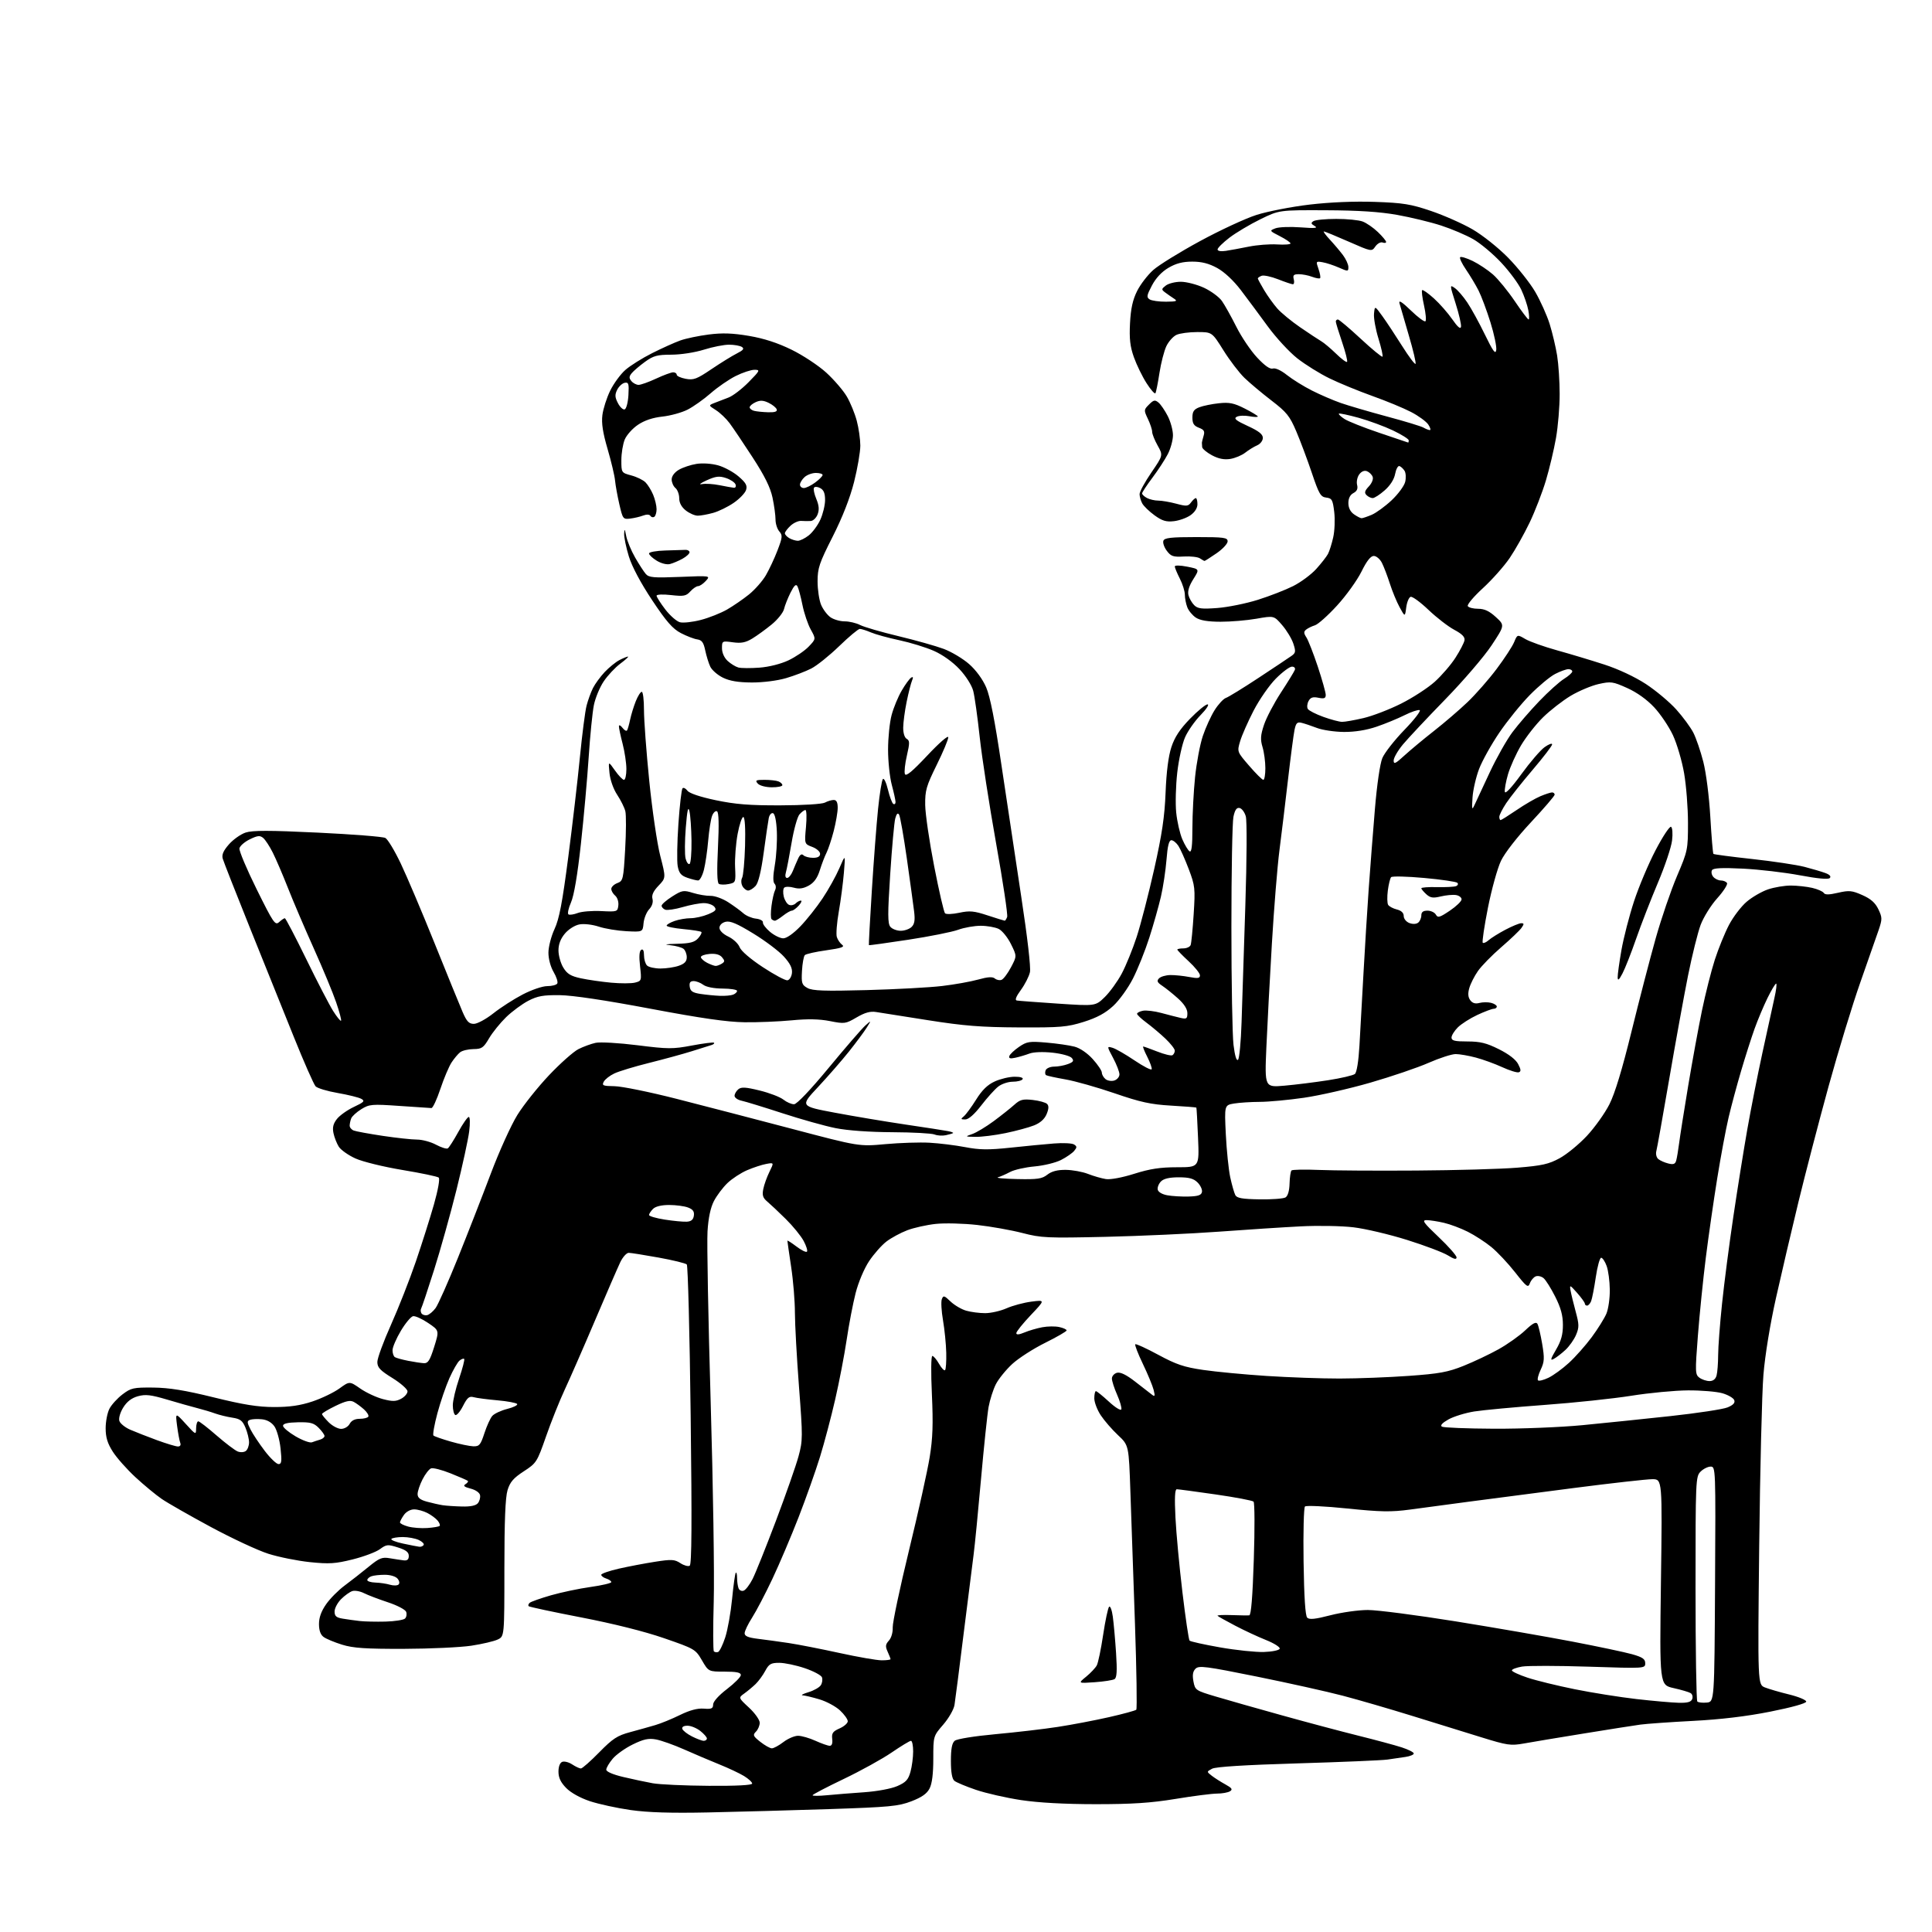 <?xml version="1.0" encoding="UTF-8" standalone="no"?>
<svg 
  version="1.1" 
  xmlns="http://www.w3.org/2000/svg" 
  xmlns:xlink="http://www.w3.org/1999/xlink" 
  xmlns:svg="http://www.w3.org/2000/svg"
  xmlns:rdf="http://www.w3.org/1999/02/22-rdf-syntax-ns#"
  xmlns:cc="http://creativecommons.org/ns#"
  xmlns:dc="http://purl.org/dc/elements/1.1/"
  viewBox="0 0 768 768"
  width="768"
  height="768"
>
<style>svg {background-color: white; }</style>"
<path stroke="none" fill="black" fill-rule="evenodd" d="M281.50,720.47C266.72,720.78 257.59,720.50 250.68,719.52C245.28,718.75 238.00,717.16 234.49,716.00C230.63,714.71 226.91,712.64 225.06,710.75C222.88,708.52 222.00,706.66 222.00,704.28C222.00,702.22 222.58,700.71 223.51,700.36C224.34,700.04 226.12,700.50 227.47,701.39C228.82,702.28 230.37,703.00 230.92,703.00C231.46,703.00 234.74,700.11 238.20,696.58C243.59,691.09 245.37,689.93 250.50,688.55C253.80,687.66 258.30,686.40 260.50,685.75C262.70,685.11 267.10,683.31 270.27,681.75C274.17,679.84 277.26,679.01 279.75,679.21C282.84,679.45 283.46,679.18 283.48,677.56C283.49,676.40 285.71,673.93 289.00,671.42C292.02,669.10 294.50,666.60 294.50,665.85C294.50,664.86 292.81,664.50 288.07,664.50C281.65,664.50 281.65,664.50 279.03,660.00C276.47,655.60 276.13,655.41 263.95,651.20C256.20,648.52 243.81,645.42 231.09,642.96C219.86,640.79 210.44,638.78 210.16,638.49C209.87,638.20 210.05,637.60 210.57,637.14C211.08,636.69 214.88,635.35 219.00,634.16C223.12,632.98 230.21,631.48 234.75,630.85C239.29,630.21 243.00,629.34 243.00,628.91C243.00,628.48 242.10,627.85 241.00,627.50C239.90,627.15 239.00,626.48 239.00,626.01C239.00,625.54 242.16,624.44 246.02,623.56C249.88,622.69 256.37,621.45 260.44,620.82C266.98,619.80 268.15,619.87 270.45,621.37C271.88,622.31 273.56,622.77 274.17,622.40C274.97,621.90 275.08,605.55 274.55,562.61C274.16,530.10 273.46,503.11 273.01,502.64C272.55,502.17 267.53,500.94 261.84,499.91C256.15,498.88 250.80,498.03 249.94,498.02C249.07,498.01 247.56,499.69 246.57,501.75C245.59,503.81 241.04,514.27 236.48,525.00C231.92,535.73 226.50,548.10 224.45,552.50C222.40,556.90 219.07,565.23 217.06,571.00C213.49,581.22 213.26,581.59 208.20,584.88C204.09,587.56 202.74,589.13 201.75,592.38C200.88,595.25 200.50,604.72 200.50,623.48C200.50,650.46 200.50,650.46 197.88,651.72C196.44,652.42 191.72,653.53 187.38,654.19C183.05,654.85 170.95,655.41 160.50,655.44C145.31,655.48 140.40,655.15 136.00,653.79C132.97,652.85 129.67,651.48 128.65,650.73C127.41,649.83 126.80,648.12 126.80,645.56C126.80,642.97 127.72,640.43 129.68,637.65C131.26,635.40 134.56,632.08 137.03,630.26C139.49,628.44 143.73,625.12 146.46,622.88C150.81,619.32 151.86,618.89 154.96,619.43C156.91,619.76 159.40,620.14 160.50,620.27C161.91,620.43 162.50,619.91 162.50,618.50C162.50,617.02 161.38,616.14 158.16,615.13C154.14,613.86 153.62,613.91 151.02,615.82C149.48,616.96 144.61,618.79 140.19,619.89C133.28,621.61 130.89,621.76 123.17,620.97C118.23,620.45 110.80,618.96 106.65,617.64C102.50,616.32 92.22,611.53 83.81,607.00C75.39,602.46 66.60,597.44 64.27,595.84C61.94,594.24 57.25,590.36 53.85,587.22C50.45,584.07 46.39,579.50 44.83,577.05C42.72,573.74 42.00,571.37 42.00,567.75C42.00,565.08 42.67,561.60 43.50,560.00C44.32,558.41 46.65,555.84 48.68,554.30C52.07,551.72 53.02,551.51 60.93,551.58C67.28,551.65 73.52,552.66 85.00,555.49C96.80,558.40 102.53,559.32 109.00,559.32C115.13,559.33 119.37,558.71 124.18,557.11C127.86,555.88 132.68,553.56 134.91,551.95C138.96,549.01 138.96,549.01 143.23,551.98C145.58,553.61 149.62,555.49 152.20,556.16C156.04,557.16 157.37,557.14 159.45,556.03C160.85,555.28 162.00,553.95 161.99,553.08C161.98,552.21 159.28,549.83 155.99,547.79C151.07,544.75 150.00,543.60 150.00,541.40C150.00,539.92 152.44,533.26 155.43,526.60C158.41,519.95 162.85,508.65 165.30,501.50C167.74,494.35 170.99,484.09 172.52,478.70C174.13,473.03 174.92,468.57 174.40,468.11C173.91,467.68 167.43,466.32 160.00,465.09C152.52,463.85 144.20,461.81 141.33,460.52C138.49,459.24 135.50,457.13 134.68,455.84C133.87,454.55 132.91,452.12 132.56,450.43C132.09,448.18 132.46,446.69 133.94,444.80C135.05,443.39 138.08,441.24 140.68,440.02C144.74,438.11 145.15,437.66 143.61,436.80C142.63,436.25 138.44,435.21 134.29,434.49C130.15,433.78 126.17,432.58 125.46,431.84C124.75,431.10 120.81,422.18 116.72,412.00C112.62,401.82 104.74,382.25 99.21,368.50C93.68,354.75 88.88,342.52 88.54,341.33C88.09,339.77 88.78,338.18 91.01,335.64C92.71,333.71 95.70,331.59 97.65,330.95C100.38,330.05 107.09,330.06 126.33,330.98C140.15,331.64 152.24,332.59 153.18,333.10C154.13,333.60 156.89,338.18 159.31,343.26C161.73,348.34 167.79,362.62 172.77,375.00C177.75,387.38 182.75,399.64 183.88,402.25C185.52,406.06 186.41,407.00 188.37,407.00C189.73,407.00 193.16,405.15 196.10,402.83C199.00,400.53 204.25,397.16 207.76,395.33C211.31,393.48 215.64,392.00 217.51,392.00C219.37,392.00 221.17,391.54 221.52,390.97C221.87,390.40 221.22,388.35 220.08,386.41C218.86,384.34 218.00,381.16 218.01,378.69C218.02,376.38 219.10,372.18 220.43,369.32C222.30,365.30 223.53,358.89 225.88,340.82C227.55,327.99 229.64,310.07 230.52,301.00C231.41,291.93 232.60,282.70 233.17,280.50C233.74,278.30 234.89,275.15 235.72,273.50C236.55,271.85 238.64,269.00 240.36,267.16C242.09,265.33 244.72,263.19 246.20,262.41C247.69,261.64 249.23,261.00 249.63,261.00C250.03,261.00 248.67,262.26 246.60,263.80C244.53,265.34 241.55,268.52 239.98,270.87C238.40,273.21 236.65,277.46 236.07,280.32C235.50,283.17 234.57,292.48 234.01,301.00C233.45,309.52 232.06,325.05 230.91,335.50C229.57,347.80 228.18,355.99 226.98,358.73C225.96,361.06 225.51,363.20 225.98,363.49C226.45,363.78 228.11,363.53 229.67,362.93C231.22,362.33 235.43,361.99 239.00,362.17C245.35,362.49 245.51,362.44 245.80,359.91C245.97,358.48 245.41,356.76 244.55,356.04C243.70,355.33 243.00,354.12 243.00,353.35C243.00,352.58 244.08,351.54 245.40,351.04C247.69,350.17 247.82,349.59 248.51,337.60C248.91,330.71 248.94,323.90 248.58,322.46C248.22,321.02 246.76,318.08 245.34,315.94C243.83,313.66 242.56,310.06 242.28,307.27C241.80,302.50 241.80,302.50 244.44,306.25C245.89,308.31 247.51,310.00 248.04,310.00C248.57,310.00 249.00,308.07 249.00,305.71C249.00,303.35 248.32,298.83 247.50,295.66C246.68,292.49 246.01,289.36 246.03,288.70C246.05,288.04 246.68,288.31 247.44,289.31C248.19,290.31 249.02,290.76 249.29,290.31C249.55,289.86 250.10,287.93 250.50,286.00C250.91,284.07 251.91,280.81 252.73,278.75C253.55,276.69 254.62,275.00 255.11,275.00C255.60,275.00 256.00,278.26 255.99,282.25C255.99,286.24 256.93,298.95 258.10,310.50C259.26,322.05 261.23,335.43 262.47,340.24C264.73,348.99 264.73,348.99 261.77,352.08C259.70,354.25 258.98,355.82 259.37,357.31C259.72,358.64 259.22,360.21 258.04,361.47C257.00,362.59 256.00,365.07 255.82,367.00C255.50,370.50 255.50,370.50 249.00,370.17C245.43,369.98 240.48,369.17 238.02,368.35C235.47,367.51 232.14,367.13 230.33,367.47C228.50,367.81 226.02,369.38 224.56,371.11C222.83,373.17 222.00,375.34 222.00,377.83C222.01,379.85 222.87,382.92 223.93,384.65C225.46,387.16 226.89,388.03 230.95,388.90C233.76,389.50 239.15,390.28 242.93,390.63C246.70,390.98 250.99,390.97 252.44,390.60C255.03,389.95 255.08,389.81 254.43,384.10C253.99,380.22 254.14,378.03 254.89,377.57C255.61,377.13 256.00,377.89 256.00,379.74C256.00,381.31 256.54,383.14 257.20,383.80C257.86,384.46 260.27,385.00 262.55,385.00C264.83,385.00 268.12,384.51 269.85,383.90C272.14,383.10 273.00,382.18 273.00,380.52C273.00,379.27 272.43,377.77 271.74,377.20C271.04,376.62 268.68,375.97 266.49,375.74C263.70,375.46 264.48,375.29 269.10,375.17C274.29,375.04 276.08,374.57 277.51,372.99C278.50,371.89 279.09,370.75 278.80,370.47C278.52,370.18 275.30,369.67 271.64,369.33C267.99,368.99 265.00,368.37 265.00,367.95C265.00,367.54 266.42,366.70 268.15,366.10C269.88,365.49 272.75,365.00 274.53,365.00C276.30,365.00 279.42,364.30 281.46,363.45C284.53,362.17 284.96,361.65 283.96,360.45C283.30,359.65 281.42,359.00 279.78,359.00C278.15,359.00 274.35,359.71 271.35,360.59C268.35,361.46 265.24,361.92 264.45,361.62C263.65,361.31 263.00,360.60 263.00,360.04C263.00,359.48 264.90,357.83 267.22,356.36C271.14,353.89 271.71,353.79 275.47,354.95C277.68,355.63 280.84,356.16 282.48,356.12C284.13,356.08 287.28,357.22 289.48,358.65C291.69,360.08 294.40,362.06 295.50,363.05C296.60,364.03 298.85,364.99 300.50,365.17C302.15,365.35 303.40,366.03 303.27,366.68C303.15,367.33 304.42,369.02 306.10,370.43C307.78,371.84 310.15,373.00 311.36,373.00C312.69,373.00 315.40,371.10 318.15,368.25C320.67,365.64 324.65,360.63 326.98,357.13C329.32,353.63 332.32,348.23 333.66,345.13C336.08,339.50 336.08,339.50 335.46,346.93C335.12,351.01 334.21,357.98 333.43,362.41C332.65,366.84 332.30,371.37 332.65,372.48C333.00,373.59 333.96,374.98 334.77,375.58C335.91,376.41 334.48,376.91 328.51,377.75C324.25,378.34 320.39,379.21 319.94,379.67C319.48,380.12 318.97,382.95 318.80,385.94C318.53,390.87 318.74,391.52 321.00,392.76C323.00,393.86 327.74,394.03 344.50,393.58C356.05,393.27 369.55,392.54 374.50,391.95C379.45,391.37 385.90,390.21 388.83,389.39C392.66,388.32 394.53,388.20 395.46,388.96C396.17,389.55 397.37,389.80 398.13,389.50C398.90,389.21 400.58,386.97 401.88,384.52C404.24,380.06 404.24,380.06 401.87,375.28C400.57,372.65 398.38,369.94 397.00,369.26C395.62,368.59 392.42,368.02 389.88,368.01C387.33,368.01 383.28,368.72 380.88,369.60C378.47,370.48 369.54,372.26 361.04,373.56C352.54,374.86 345.50,375.83 345.40,375.71C345.30,375.59 345.82,365.82 346.57,354.00C347.31,342.18 348.43,327.55 349.05,321.50C349.67,315.45 350.53,310.13 350.97,309.67C351.41,309.21 352.31,311.13 352.98,313.92C353.65,316.72 354.61,319.26 355.10,319.56C355.60,319.87 355.99,319.53 355.99,318.81C355.98,318.09 355.31,315.02 354.50,312.00C353.69,308.98 353.02,302.68 353.02,298.00C353.02,293.32 353.65,287.13 354.43,284.24C355.20,281.34 357.00,276.98 358.43,274.54C359.85,272.10 361.54,269.78 362.18,269.39C363.00,268.88 363.10,269.24 362.53,270.59C362.09,271.64 361.13,275.43 360.40,279.00C359.67,282.57 359.06,287.17 359.04,289.20C359.01,291.40 359.58,293.23 360.43,293.70C361.65,294.39 361.66,295.33 360.50,300.35C359.75,303.56 359.40,306.87 359.71,307.69C360.13,308.77 362.63,306.70 368.60,300.35C373.26,295.38 376.92,292.19 376.95,293.07C376.98,293.94 374.91,298.89 372.35,304.07C368.21,312.48 367.71,314.20 367.78,320.00C367.83,323.57 369.43,334.54 371.35,344.36C373.26,354.19 375.21,362.60 375.66,363.05C376.12,363.51 378.69,363.41 381.36,362.83C385.48,361.95 387.20,362.11 392.63,363.90C396.16,365.05 399.21,366.00 399.41,366.00C399.62,366.00 400.04,365.33 400.36,364.51C400.67,363.69 398.70,350.52 395.97,335.26C393.25,319.99 390.31,300.98 389.45,293.00C388.59,285.02 387.43,276.76 386.87,274.63C386.29,272.41 383.97,268.74 381.41,266.01C378.72,263.13 374.71,260.27 371.23,258.73C368.08,257.34 361.90,255.44 357.50,254.50C353.10,253.57 348.02,252.17 346.22,251.40C344.41,250.63 342.42,250.00 341.79,250.00C341.16,250.00 337.47,253.09 333.58,256.86C329.68,260.63 324.69,264.63 322.47,265.76C320.25,266.89 315.75,268.61 312.47,269.57C309.00,270.59 303.30,271.31 298.86,271.30C293.45,271.27 290.09,270.71 287.37,269.38C285.26,268.35 283.00,266.38 282.34,265.00C281.69,263.62 280.79,260.70 280.33,258.50C279.68,255.38 278.99,254.43 277.17,254.17C275.89,253.99 272.97,252.86 270.67,251.67C267.40,249.96 264.93,247.14 259.24,238.59C254.70,231.76 251.24,225.27 249.99,221.23C248.90,217.69 248.05,213.60 248.11,212.14C248.21,210.00 248.36,210.17 248.93,213.10C249.32,215.08 250.91,218.91 252.46,221.60C254.01,224.30 255.92,227.25 256.71,228.16C257.95,229.59 259.82,229.75 270.30,229.33C282.46,228.83 282.46,228.83 280.58,230.92C279.54,232.06 278.15,233.00 277.50,233.00C276.85,233.00 275.45,233.95 274.41,235.10C272.74,236.95 271.80,237.12 266.75,236.55C263.50,236.18 261.00,236.29 261.00,236.81C261.00,237.30 262.55,239.75 264.45,242.24C266.35,244.72 268.99,247.03 270.31,247.36C271.63,247.69 275.36,247.28 278.61,246.43C281.85,245.59 286.52,243.73 289.00,242.31C291.48,240.88 295.41,238.18 297.74,236.30C300.08,234.41 303.09,230.99 304.44,228.69C305.78,226.38 307.88,221.91 309.09,218.74C311.06,213.57 311.13,212.80 309.78,211.24C308.95,210.28 308.27,208.15 308.28,206.50C308.28,204.85 307.75,200.94 307.09,197.82C306.23,193.77 303.96,189.17 299.18,181.82C295.50,176.14 291.37,170.02 290.02,168.21C288.67,166.40 286.22,164.07 284.58,163.03C281.60,161.14 281.60,161.14 284.05,160.16C285.40,159.62 287.89,158.67 289.59,158.03C291.29,157.40 294.88,154.66 297.56,151.94C302.14,147.29 302.28,147.00 299.91,147.00C298.52,147.00 295.17,148.11 292.45,149.47C289.73,150.83 285.25,153.92 282.50,156.33C279.75,158.74 275.62,161.67 273.32,162.84C271.03,164.01 266.53,165.25 263.32,165.60C259.49,166.01 256.17,167.12 253.60,168.86C251.45,170.30 249.09,172.93 248.35,174.71C247.61,176.48 247.00,180.18 247.00,182.93C247.00,187.90 247.02,187.93 250.95,188.99C253.13,189.57 255.67,190.81 256.59,191.74C257.52,192.66 258.89,194.89 259.64,196.68C260.39,198.47 261.00,201.05 261.00,202.41C261.00,203.77 260.58,205.14 260.07,205.46C259.56,205.77 258.87,205.59 258.53,205.05C258.17,204.46 257.04,204.42 255.65,204.94C254.40,205.42 252.07,205.96 250.48,206.15C247.70,206.49 247.54,206.27 246.21,200.50C245.45,197.20 244.67,192.93 244.49,191.00C244.31,189.07 242.97,183.45 241.53,178.50C239.63,172.02 239.05,168.24 239.46,165.00C239.77,162.53 241.16,158.17 242.55,155.32C243.94,152.47 246.66,148.75 248.59,147.06C250.52,145.36 255.32,142.35 259.26,140.37C263.20,138.39 268.24,136.12 270.46,135.33C272.68,134.54 277.77,133.48 281.76,132.97C287.19,132.28 291.21,132.42 297.76,133.53C303.71,134.54 309.12,136.30 314.69,139.03C319.19,141.23 325.40,145.34 328.48,148.15C331.55,150.96 335.22,155.23 336.62,157.62C338.03,160.01 339.80,164.34 340.57,167.24C341.35,170.13 341.98,174.58 341.99,177.12C341.99,179.66 340.87,186.19 339.50,191.62C337.86,198.05 334.90,205.62 331.00,213.33C325.67,223.85 325.00,225.83 325.00,231.12C325.00,234.39 325.63,238.57 326.39,240.40C327.16,242.24 328.84,244.47 330.12,245.37C331.40,246.27 333.94,247.00 335.77,247.00C337.60,247.00 340.36,247.65 341.91,248.45C343.46,249.25 350.30,251.24 357.11,252.87C363.92,254.50 372.04,256.79 375.15,257.95C378.25,259.11 382.80,261.83 385.26,264.00C387.96,266.37 390.62,270.01 392.01,273.21C393.59,276.87 395.46,286.34 398.07,304.00C400.15,318.02 403.70,341.62 405.96,356.44C408.42,372.54 409.81,384.60 409.42,386.44C409.06,388.12 407.44,391.30 405.83,393.50C403.89,396.16 403.34,397.57 404.20,397.72C404.92,397.85 412.24,398.40 420.48,398.95C435.47,399.95 435.47,399.95 439.17,396.34C441.20,394.35 444.24,390.15 445.92,387.00C447.59,383.86 450.27,377.28 451.86,372.39C453.46,367.50 456.58,355.40 458.81,345.50C461.93,331.58 462.96,324.66 463.34,315.00C463.66,306.85 464.46,300.59 465.64,297.00C466.94,293.03 469.00,289.90 473.02,285.75C476.09,282.59 479.23,280.00 480.01,280.00C480.79,280.00 479.56,281.90 477.26,284.25C474.97,286.59 472.19,290.56 471.08,293.08C469.97,295.60 468.57,301.90 467.98,307.08C467.39,312.26 467.20,319.43 467.56,323.00C467.92,326.57 469.01,331.35 469.99,333.62C470.97,335.89 472.27,338.05 472.89,338.43C473.68,338.92 474.00,336.22 474.00,329.16C474.00,323.69 474.48,314.57 475.06,308.90C475.64,303.23 477.03,295.87 478.15,292.55C479.27,289.22 481.38,284.60 482.84,282.28C484.30,279.96 486.32,277.78 487.31,277.44C488.31,277.10 494.16,273.51 500.31,269.45C506.47,265.39 512.35,261.47 513.39,260.73C515.07,259.55 515.15,258.98 514.11,255.82C513.46,253.86 511.46,250.56 509.67,248.49C506.42,244.72 506.42,244.72 499.46,245.95C495.63,246.62 489.21,247.16 485.18,247.15C480.14,247.14 477.09,246.63 475.38,245.52C474.02,244.62 472.48,242.76 471.96,241.38C471.43,240.00 471.00,237.76 471.00,236.40C471.00,235.03 470.10,232.16 469.00,230.00C467.90,227.84 467.00,225.68 467.00,225.18C467.00,224.67 469.09,224.70 471.94,225.26C476.87,226.24 476.87,226.24 474.36,230.23C472.69,232.86 472.04,235.01 472.42,236.54C472.74,237.82 473.77,239.62 474.70,240.56C476.12,241.97 477.67,242.16 483.95,241.69C488.10,241.37 495.32,239.91 500.00,238.44C504.68,236.97 511.00,234.51 514.06,232.97C517.12,231.43 521.24,228.37 523.23,226.17C525.21,223.97 527.31,221.29 527.88,220.22C528.46,219.14 529.40,216.17 529.97,213.61C530.55,211.06 530.73,206.53 530.38,203.54C529.80,198.68 529.47,198.08 527.21,197.80C524.98,197.54 524.31,196.40 521.48,188.00C519.72,182.78 516.94,175.35 515.30,171.50C512.68,165.35 511.48,163.86 505.41,159.20C501.61,156.28 496.78,152.23 494.68,150.20C492.58,148.16 488.82,143.24 486.33,139.25C481.79,132.00 481.79,132.00 475.94,132.00C472.73,132.00 469.01,132.49 467.69,133.10C466.36,133.70 464.54,135.74 463.64,137.62C462.75,139.50 461.51,144.30 460.90,148.27C460.29,152.25 459.57,155.86 459.30,156.30C459.04,156.74 457.44,154.94 455.76,152.30C454.07,149.66 451.82,145.03 450.74,142.00C449.23,137.75 448.88,134.68 449.20,128.49C449.50,122.66 450.27,119.19 452.02,115.68C453.34,113.04 456.24,109.27 458.46,107.31C460.68,105.34 469.02,100.19 477.00,95.86C484.98,91.52 495.10,86.83 499.49,85.43C503.88,84.03 513.33,82.19 520.49,81.34C528.72,80.37 538.27,79.97 546.50,80.25C557.75,80.64 560.76,81.12 568.85,83.86C573.99,85.60 581.42,88.89 585.35,91.17C589.36,93.50 595.58,98.45 599.50,102.44C603.35,106.36 608.20,112.47 610.28,116.03C612.35,119.59 614.94,125.35 616.02,128.82C617.10,132.30 618.43,137.92 618.98,141.32C619.53,144.72 619.99,151.60 619.99,156.62C620.00,161.63 619.34,169.51 618.53,174.12C617.72,178.73 615.92,186.32 614.52,191.00C613.12,195.68 610.22,203.19 608.06,207.71C605.90,212.22 602.33,218.57 600.13,221.81C597.92,225.06 593.13,230.45 589.47,233.81C585.81,237.16 583.11,240.37 583.47,240.95C583.83,241.53 585.67,242.00 587.57,242.00C590.09,242.00 592.01,242.90 594.61,245.28C598.19,248.56 598.19,248.56 592.93,256.53C590.04,260.91 581.76,270.57 574.52,278.00C567.29,285.43 559.72,293.49 557.69,295.93C555.66,298.37 554.00,301.24 554.00,302.31C554.00,303.93 554.71,303.61 558.25,300.35C560.59,298.21 565.88,293.81 570.00,290.58C574.12,287.35 580.14,282.19 583.37,279.10C586.60,276.02 591.80,270.09 594.93,265.92C598.05,261.76 601.19,256.96 601.89,255.26C603.17,252.17 603.17,252.17 606.34,254.03C608.08,255.05 613.77,257.08 619.00,258.53C624.23,259.98 632.66,262.52 637.75,264.17C643.31,265.97 649.88,269.05 654.25,271.90C658.24,274.51 663.67,279.06 666.33,282.02C668.99,284.98 672.05,289.14 673.14,291.28C674.23,293.41 676.01,298.61 677.09,302.83C678.21,307.23 679.41,316.59 679.88,324.77C680.34,332.62 680.89,339.22 681.11,339.44C681.33,339.66 688.26,340.57 696.50,341.47C704.75,342.37 714.10,343.77 717.27,344.58C720.45,345.40 724.23,346.52 725.68,347.07C727.38,347.71 727.98,348.42 727.36,349.04C726.74,349.66 722.48,349.26 715.45,347.94C709.43,346.81 699.28,345.62 692.90,345.30C684.49,344.88 681.09,345.05 680.56,345.90C680.16,346.55 680.37,347.74 681.04,348.54C681.70,349.34 683.06,350.00 684.06,350.00C685.06,350.00 686.17,350.46 686.51,351.02C686.86,351.58 685.11,354.31 682.63,357.07C680.13,359.84 677.18,364.59 676.03,367.65C674.89,370.70 672.63,379.79 671.01,387.85C669.40,395.91 666.03,414.43 663.53,429.00C661.02,443.57 658.73,456.43 658.42,457.57C658.11,458.71 658.46,460.13 659.19,460.74C659.91,461.34 661.70,462.14 663.16,462.50C665.22,463.02 665.92,462.76 666.32,461.33C666.60,460.33 667.12,457.25 667.47,454.50C667.82,451.75 669.44,441.46 671.08,431.64C672.72,421.81 675.19,408.31 676.57,401.64C677.96,394.96 680.25,385.90 681.67,381.50C683.09,377.10 685.62,370.88 687.30,367.67C688.98,364.47 692.13,360.33 694.30,358.48C696.46,356.62 700.29,354.41 702.79,353.55C705.30,352.70 709.41,352.01 711.93,352.02C714.44,352.04 718.25,352.45 720.40,352.95C722.54,353.45 724.60,354.35 724.97,354.95C725.46,355.74 727.03,355.73 730.64,354.89C735.05,353.88 736.17,353.98 740.30,355.81C743.69,357.31 745.44,358.86 746.68,361.44C748.25,364.76 748.26,365.36 746.77,369.76C745.88,372.37 742.62,381.70 739.51,390.50C736.40,399.30 730.70,417.98 726.84,432.00C722.99,446.02 717.60,466.71 714.87,477.96C712.14,489.21 708.14,506.31 705.98,515.96C703.63,526.47 701.63,538.71 700.99,546.50C700.40,553.65 699.65,584.28 699.31,614.57C698.71,669.64 698.71,669.64 701.60,670.79C703.20,671.42 707.54,672.68 711.25,673.59C714.96,674.50 718.00,675.77 718.00,676.41C718.00,677.11 712.31,678.70 703.75,680.40C694.26,682.29 684.01,683.51 673.05,684.08C664.00,684.55 654.55,685.22 652.05,685.56C649.55,685.90 639.40,687.50 629.50,689.11C619.60,690.71 608.93,692.49 605.79,693.06C600.53,694.00 599.21,693.81 588.79,690.58C582.58,688.66 570.20,684.82 561.27,682.06C552.35,679.30 539.98,675.70 533.77,674.07C527.57,672.44 512.20,669.02 499.61,666.47C479.33,662.37 476.56,662.01 475.24,663.34C474.17,664.40 473.94,665.85 474.41,668.39C475.07,671.87 475.29,672.02 483.29,674.40C487.81,675.75 499.60,679.10 509.50,681.85C519.40,684.61 533.12,688.26 540.00,689.97C546.88,691.68 554.64,693.77 557.25,694.62C559.86,695.47 562.00,696.55 562.00,697.04C562.00,697.52 560.54,698.13 558.75,698.40C556.96,698.67 553.70,699.15 551.50,699.46C549.30,699.77 533.22,700.45 515.77,700.97C495.02,701.59 483.27,702.32 481.83,703.09C479.62,704.27 479.62,704.27 481.70,705.89C482.84,706.77 485.27,708.32 487.09,709.32C489.71,710.76 490.10,711.33 488.95,712.05C488.15,712.56 485.82,712.98 483.77,712.98C481.72,712.99 474.30,713.94 467.27,715.10C457.45,716.71 450.11,717.19 435.50,717.19C423.13,717.18 412.78,716.61 405.85,715.56C399.99,714.67 391.94,712.84 387.97,711.49C383.99,710.14 380.13,708.52 379.37,707.89C378.46,707.13 378.00,704.50 378.00,700.00C378.00,695.17 378.43,692.88 379.52,691.98C380.40,691.25 387.32,690.14 395.77,689.36C403.87,688.62 415.00,687.32 420.50,686.47C426.00,685.63 435.12,683.89 440.78,682.61C446.43,681.33 451.34,679.99 451.69,679.64C452.04,679.29 451.80,663.82 451.16,645.25C450.51,626.69 449.70,603.18 449.35,593.01C448.72,574.52 448.72,574.52 444.44,570.51C442.08,568.30 439.00,564.75 437.58,562.61C436.16,560.47 435.00,557.43 435.00,555.86C435.00,554.29 435.29,553.00 435.64,553.00C435.99,553.00 438.32,554.89 440.82,557.19C443.33,559.51 445.54,560.87 445.75,560.24C445.96,559.61 445.20,556.99 444.07,554.42C442.93,551.85 442.00,548.96 442.00,547.99C442.00,547.02 442.91,546.00 444.02,545.70C445.39,545.35 447.72,546.48 451.27,549.24C454.15,551.48 457.14,553.80 457.92,554.40C459.10,555.32 459.21,555.00 458.59,552.50C458.17,550.86 456.25,546.21 454.32,542.19C452.38,538.16 451.02,534.65 451.29,534.37C451.57,534.10 455.68,535.98 460.43,538.55C467.58,542.41 470.67,543.46 478.29,544.57C483.35,545.31 494.69,546.39 503.48,546.96C512.27,547.53 525.32,548.00 532.48,547.99C539.64,547.98 552.00,547.51 559.95,546.94C572.14,546.07 575.55,545.45 581.81,542.94C585.90,541.30 592.16,538.33 595.74,536.33C599.31,534.33 604.06,530.96 606.30,528.83C609.19,526.08 610.58,525.32 611.13,526.21C611.55,526.89 612.40,530.47 613.03,534.16C614.01,539.97 613.93,541.35 612.45,544.47C611.51,546.45 611.03,548.36 611.38,548.71C611.74,549.07 613.60,548.61 615.52,547.69C617.45,546.77 621.11,544.11 623.67,541.76C626.23,539.42 630.31,534.82 632.74,531.54C635.17,528.26 637.79,524.04 638.58,522.17C639.36,520.29 639.97,516.00 639.92,512.63C639.88,509.26 639.32,505.04 638.67,503.26C638.03,501.49 637.05,500.01 636.50,499.98C635.95,499.95 634.98,503.43 634.35,507.71C633.72,512.00 632.88,516.29 632.49,517.25C632.10,518.21 631.38,519.00 630.89,519.00C630.40,519.00 630.00,518.65 630.00,518.21C630.00,517.78 628.62,515.87 626.94,513.96C624.05,510.70 623.90,510.64 624.32,513.00C624.56,514.38 625.48,518.13 626.35,521.35C627.74,526.47 627.77,527.62 626.52,530.60C625.74,532.47 623.84,535.17 622.30,536.60C620.76,538.03 618.67,539.64 617.66,540.18C616.16,540.99 616.32,540.31 618.55,536.50C620.58,533.05 621.29,530.50 621.28,526.67C621.28,522.89 620.46,519.87 618.22,515.44C616.54,512.11 614.46,508.79 613.59,508.08C612.73,507.36 611.33,507.04 610.49,507.37C609.64,507.69 608.60,508.92 608.16,510.10C607.44,512.04 606.90,511.64 602.28,505.77C599.49,502.21 595.24,497.69 592.85,495.73C590.46,493.77 586.23,491.03 583.46,489.64C580.68,488.24 576.41,486.64 573.96,486.08C571.51,485.51 568.43,485.04 567.13,485.02C565.11,485.00 565.82,486.01 571.88,491.75C575.80,495.46 579.00,499.10 579.00,499.83C579.00,500.78 578.02,500.56 575.54,499.02C573.64,497.85 566.32,495.08 559.29,492.88C552.26,490.68 542.67,488.42 538.00,487.87C533.33,487.31 523.88,487.14 517.00,487.50C510.12,487.85 495.50,488.80 484.50,489.61C473.50,490.42 453.25,491.34 439.50,491.66C416.28,492.19 413.92,492.09 406.43,490.14C401.99,488.99 393.89,487.55 388.43,486.94C382.97,486.33 375.57,486.14 372.00,486.52C368.43,486.90 363.34,488.03 360.69,489.03C358.05,490.03 354.31,492.05 352.39,493.51C350.47,494.98 347.36,498.50 345.47,501.34C343.50,504.31 341.23,509.70 340.12,514.03C339.06,518.17 337.46,526.50 336.57,532.53C335.67,538.56 333.63,549.22 332.02,556.22C330.42,563.22 327.69,573.53 325.96,579.14C324.23,584.74 320.41,595.52 317.47,603.08C314.53,610.64 309.84,621.68 307.04,627.62C304.24,633.55 300.61,640.49 298.97,643.04C297.34,645.59 296.00,648.38 296.00,649.24C296.00,650.39 297.42,650.98 301.25,651.45C304.14,651.80 309.65,652.55 313.50,653.13C317.35,653.71 326.46,655.50 333.74,657.09C341.03,658.69 348.56,660.00 350.49,660.00C352.42,660.00 354.00,659.80 354.00,659.55C354.00,659.30 353.48,657.95 352.84,656.55C351.89,654.46 351.98,653.68 353.35,652.16C354.32,651.10 354.96,648.88 354.87,646.91C354.79,645.03 357.71,631.22 361.36,616.22C365.02,601.22 368.71,584.57 369.57,579.22C370.79,571.70 370.98,566.05 370.44,554.25C370.03,545.55 370.11,539.00 370.62,539.01C371.10,539.01 372.30,540.42 373.28,542.14C374.26,543.86 375.34,544.99 375.68,544.65C376.02,544.31 376.23,541.21 376.15,537.77C376.07,534.32 375.49,528.51 374.86,524.84C374.23,521.18 374.02,517.40 374.39,516.44C374.99,514.86 375.35,514.96 377.85,517.36C379.39,518.83 382.19,520.48 384.07,521.02C385.95,521.56 389.35,522.00 391.62,522.00C393.89,522.00 397.72,521.13 400.12,520.07C402.53,519.00 406.98,517.81 410.00,517.42C415.50,516.71 415.50,516.71 409.75,522.78C406.59,526.12 404.00,529.34 404.00,529.94C404.00,530.67 405.07,530.58 407.25,529.67C409.04,528.92 412.23,527.99 414.33,527.60C416.44,527.20 419.48,527.17 421.08,527.52C422.69,527.87 424.00,528.47 424.00,528.86C424.00,529.24 420.16,531.46 415.47,533.79C410.78,536.11 404.89,539.90 402.38,542.21C399.88,544.52 396.95,548.14 395.87,550.25C394.80,552.36 393.50,556.43 392.98,559.29C392.47,562.16 391.12,575.05 389.97,587.95C388.83,600.85 387.50,614.35 387.03,617.95C386.55,621.55 384.76,635.75 383.05,649.50C381.35,663.25 379.72,675.96 379.43,677.74C379.15,679.52 377.13,683.04 374.96,685.55C371.00,690.12 371.00,690.12 371.00,699.11C371.00,705.11 370.51,709.06 369.51,710.97C368.45,713.03 366.38,714.47 362.26,716.05C357.11,718.02 353.64,718.35 329.50,719.15C314.65,719.63 293.05,720.23 281.50,720.47zM328.75,713.63C331.91,713.32 338.55,712.79 343.50,712.45C348.70,712.08 354.26,711.05 356.68,710.00C360.09,708.51 361.05,707.48 361.92,704.34C362.51,702.23 362.99,698.59 362.99,696.25C363.00,693.91 362.60,692.00 362.12,692.00C361.63,692.00 358.17,694.10 354.43,696.66C350.69,699.22 342.09,703.97 335.31,707.21C328.54,710.45 323.00,713.34 323.00,713.65C323.00,713.95 325.59,713.94 328.75,713.63zM281.75,709.89C292.82,709.96 299.00,709.64 299.00,708.99C299.00,708.43 297.54,707.08 295.75,705.99C293.96,704.90 289.57,702.84 286.00,701.40C282.43,699.96 276.12,697.28 272.00,695.45C267.88,693.62 262.81,691.82 260.74,691.45C257.78,690.92 255.83,691.34 251.54,693.44C248.54,694.90 244.95,697.46 243.55,699.13C242.15,700.79 241.00,702.75 241.00,703.47C241.00,704.27 243.65,705.41 247.75,706.38C251.46,707.26 256.75,708.38 259.50,708.88C262.25,709.37 272.26,709.83 281.75,709.89zM306.82,694.99C307.54,695.00 309.61,693.88 311.41,692.50C313.21,691.12 315.83,690.00 317.24,690.00C318.64,690.00 321.74,690.89 324.14,691.98C326.54,693.07 329.09,693.97 329.82,693.98C330.68,693.99 331.03,693.03 330.82,691.25C330.55,688.97 331.06,688.26 333.75,687.07C335.54,686.28 337.00,685.00 337.00,684.22C337.00,683.44 335.61,681.50 333.91,679.91C332.20,678.32 328.52,676.34 325.72,675.51C322.93,674.68 319.93,673.97 319.07,673.92C318.21,673.88 319.25,673.32 321.39,672.67C323.53,672.03 325.74,670.77 326.30,669.88C326.86,669.00 327.06,667.59 326.74,666.75C326.42,665.92 323.33,664.28 319.88,663.12C316.43,661.95 311.88,661.00 309.76,661.00C306.45,661.00 305.67,661.45 304.20,664.19C303.27,665.94 301.54,668.30 300.36,669.44C299.18,670.57 297.16,672.26 295.86,673.19C293.50,674.88 293.50,674.88 297.75,678.82C300.09,680.99 302.00,683.69 302.00,684.81C302.00,685.94 301.33,687.53 300.50,688.36C299.17,689.69 299.36,690.14 302.25,692.42C304.04,693.83 306.09,694.98 306.82,694.99zM279.75,692.00C280.44,692.00 281.00,691.58 281.00,691.07C281.00,690.56 279.81,689.21 278.37,688.07C276.92,686.93 274.63,686.00 273.28,686.00C271.78,686.00 270.99,686.48 271.23,687.25C271.44,687.94 273.17,689.29 275.06,690.25C276.95,691.21 279.06,692.00 279.75,692.00zM667.28,676.88C670.82,676.97 672.22,676.58 672.68,675.40C673.01,674.52 672.74,673.46 672.06,673.04C671.39,672.62 668.33,671.72 665.27,671.04C659.70,669.79 659.70,669.79 660.25,628.89C660.80,588.00 660.80,588.00 656.82,588.00C654.64,588.00 640.62,589.57 625.67,591.50C610.73,593.42 591.98,595.87 584.00,596.93C576.02,598.00 565.45,599.42 560.50,600.08C552.97,601.09 548.89,601.02 535.55,599.65C526.74,598.74 519.21,598.39 518.74,598.86C518.27,599.33 518.02,609.21 518.19,620.81C518.40,634.93 518.88,642.28 519.64,643.05C520.50,643.90 522.81,643.66 528.87,642.09C533.31,640.94 540.01,640.00 543.75,640.00C547.49,640.00 563.14,642.03 578.52,644.50C593.91,646.98 614.83,650.60 625.00,652.55C635.17,654.50 645.86,656.76 648.75,657.57C652.95,658.76 654.00,659.48 654.00,661.16C654.00,663.26 653.93,663.26 631.55,662.53C619.21,662.13 607.28,662.11 605.05,662.49C602.82,662.87 601.00,663.55 601.00,664.01C601.00,664.46 603.81,665.77 607.25,666.91C610.69,668.05 619.12,670.11 626.00,671.50C632.88,672.89 643.90,674.64 650.50,675.40C657.10,676.15 664.65,676.82 667.28,676.88zM678.46,676.80C681.50,676.50 681.50,676.50 681.76,629.75C682.02,583.50 682.00,583.00 680.01,583.00C678.90,583.00 677.10,583.90 676.00,585.00C674.06,586.94 674.00,588.33 674.00,631.33C674.00,655.72 674.32,675.99 674.71,676.38C675.11,676.77 676.79,676.96 678.46,676.80zM435.15,668.71C428.50,669.17 428.50,669.17 431.76,666.51C433.55,665.04 435.45,663.02 435.99,662.02C436.53,661.01 437.67,655.54 438.52,649.86C439.37,644.18 440.44,639.16 440.89,638.71C441.34,638.26 442.01,640.03 442.36,642.64C442.72,645.26 443.30,651.74 443.65,657.05C444.12,664.25 443.96,666.90 443.04,667.48C442.35,667.90 438.80,668.45 435.15,668.71zM285.44,656.70C286.02,656.51 287.30,653.91 288.28,650.93C289.26,647.94 290.49,641.04 291.02,635.59C291.55,630.14 292.21,625.45 292.49,625.18C292.77,624.90 293.00,625.83 293.00,627.25C293.00,628.67 293.26,630.52 293.58,631.36C293.90,632.19 294.82,632.62 295.63,632.31C296.43,632.01 298.02,629.93 299.16,627.69C300.30,625.46 304.47,615.05 308.44,604.56C312.40,594.08 316.45,582.52 317.43,578.89C319.13,572.61 319.14,571.20 317.61,551.24C316.73,539.67 316.00,526.44 315.99,521.85C315.99,517.26 315.32,509.04 314.49,503.59C313.67,498.14 313.00,493.47 313.00,493.22C313.00,492.97 314.60,493.99 316.57,495.48C318.53,496.98 320.42,497.91 320.77,497.56C321.12,497.21 320.53,495.29 319.46,493.29C318.38,491.29 315.19,487.37 312.36,484.58C309.53,481.78 306.22,478.67 305.01,477.65C303.25,476.18 302.92,475.14 303.42,472.65C303.76,470.92 304.87,467.84 305.87,465.81C307.69,462.11 307.69,462.11 304.60,462.68C302.89,462.99 299.48,464.11 297.00,465.17C294.52,466.23 291.00,468.54 289.16,470.30C287.33,472.06 284.91,475.28 283.79,477.45C282.44,480.07 281.58,484.14 281.25,489.49C280.97,493.94 281.54,524.56 282.51,557.54C283.48,590.52 284.02,626.13 283.72,636.67C283.42,647.22 283.45,656.11 283.78,656.44C284.11,656.77 284.85,656.89 285.44,656.70zM502.42,656.69C505.74,656.58 508.50,656.01 508.71,655.38C508.91,654.77 506.47,653.22 503.29,651.95C500.11,650.68 494.57,648.11 491.00,646.23C487.43,644.36 484.27,642.60 484.00,642.31C483.73,642.03 486.20,641.90 489.50,642.02C492.80,642.14 496.00,642.19 496.60,642.12C497.34,642.04 497.93,634.74 498.41,619.86C498.81,607.69 498.76,597.37 498.31,596.92C497.87,596.48 491.07,595.19 483.20,594.06C475.34,592.93 468.41,592.00 467.80,592.00C467.03,592.00 466.87,595.39 467.26,603.25C467.57,609.44 468.82,622.83 470.04,633.00C471.25,643.17 472.53,651.80 472.87,652.17C473.22,652.54 478.68,653.75 485.00,654.86C491.32,655.97 499.16,656.79 502.42,656.69zM153.23,644.61C156.93,644.51 160.44,643.96 161.01,643.39C161.59,642.81 161.79,641.61 161.45,640.72C161.11,639.83 157.83,638.12 154.16,636.92C150.50,635.71 146.24,634.09 144.70,633.31C143.16,632.53 141.07,632.16 140.05,632.48C139.03,632.81 137.03,634.24 135.60,635.67C134.17,637.10 133.00,639.32 133.00,640.59C133.00,642.43 133.67,643.02 136.25,643.44C138.04,643.74 141.07,644.16 143.00,644.38C144.93,644.60 149.53,644.70 153.23,644.61zM158.41,629.89C158.94,629.42 158.79,628.45 158.04,627.54C157.29,626.65 155.16,626.00 152.96,626.00C150.87,626.00 148.45,626.27 147.58,626.61C146.71,626.94 146.00,627.62 146.00,628.11C146.00,628.60 147.46,629.04 149.25,629.10C151.04,629.15 153.62,629.54 155.00,629.95C156.38,630.36 157.91,630.33 158.41,629.89zM166.69,614.86C167.35,614.94 168.12,614.62 168.41,614.15C168.70,613.68 167.81,612.78 166.42,612.15C165.04,611.52 162.20,611.00 160.12,611.00C158.04,611.00 156.00,611.33 155.60,611.73C155.20,612.13 157.26,612.97 160.19,613.59C163.11,614.21 166.04,614.79 166.69,614.86zM169.86,607.41C172.26,607.24 174.47,606.87 174.76,606.58C175.05,606.29 174.69,605.33 173.97,604.46C173.24,603.58 171.40,602.22 169.87,601.43C168.35,600.65 165.98,600.00 164.61,600.00C163.16,600.00 161.46,600.94 160.56,602.22C159.70,603.44 159.00,604.78 159.00,605.19C159.00,605.61 160.46,606.34 162.25,606.83C164.04,607.32 167.46,607.58 169.86,607.41zM183.63,598.86C187.03,598.95 189.16,598.51 189.96,597.55C190.62,596.75 191.01,595.32 190.83,594.36C190.64,593.35 189.06,592.25 187.06,591.74C184.53,591.08 184.00,590.62 185.04,589.98C185.81,589.50 186.23,588.91 185.97,588.67C185.71,588.43 182.64,587.09 179.14,585.69C175.65,584.29 172.14,583.39 171.35,583.70C170.56,584.00 169.03,585.97 167.96,588.08C166.88,590.19 166.00,592.82 166.00,593.92C166.00,595.38 167.01,596.20 169.75,596.95C171.81,597.51 174.62,598.14 176.00,598.35C177.38,598.56 180.81,598.79 183.63,598.86zM110.72,582.00C111.94,582.00 112.08,580.90 111.52,575.75C111.15,572.31 110.05,568.38 109.08,567.00C107.94,565.40 106.14,564.38 104.06,564.18C102.27,564.00 100.16,564.11 99.37,564.41C98.14,564.88 98.17,565.44 99.58,568.23C100.49,570.03 103.04,573.86 105.24,576.75C107.44,579.64 109.91,582.00 110.72,582.00zM97.75,576.76C98.44,576.21 99.00,574.67 99.00,573.35C99.00,572.02 98.36,569.40 97.58,567.53C96.40,564.70 95.50,564.02 92.33,563.54C90.22,563.22 87.15,562.46 85.50,561.87C83.85,561.27 80.70,560.33 78.50,559.77C76.30,559.21 70.90,557.69 66.50,556.38C59.92,554.43 57.84,554.19 54.81,555.03C52.30,555.73 50.45,557.16 48.99,559.51C47.76,561.51 47.11,563.76 47.45,564.84C47.78,565.87 49.72,567.44 51.77,568.33C53.82,569.22 58.59,571.09 62.37,572.48C66.15,573.86 69.91,575.00 70.73,575.00C71.63,575.00 71.99,574.42 71.64,573.51C71.33,572.69 70.77,569.66 70.39,566.76C69.72,561.50 69.72,561.50 73.82,566.00C77.88,570.46 77.92,570.47 77.96,567.75C77.98,566.24 78.37,565.00 78.82,565.00C79.28,565.00 82.54,567.52 86.07,570.60C89.61,573.68 93.40,576.55 94.50,576.99C95.62,577.42 97.05,577.33 97.75,576.76zM188.17,574.93C190.53,574.99 191.04,574.38 192.55,569.75C193.49,566.86 194.90,563.76 195.69,562.85C196.48,561.95 199.14,560.70 201.60,560.08C204.07,559.46 205.86,558.58 205.58,558.12C205.30,557.67 201.79,557.01 197.78,556.65C193.78,556.30 189.52,555.74 188.32,555.41C186.52,554.91 185.77,555.52 184.03,558.94C182.87,561.21 181.49,562.80 180.96,562.48C180.43,562.15 180.00,560.41 180.00,558.62C180.00,556.82 181.12,552.05 182.50,548.01C183.87,543.97 184.78,540.45 184.52,540.19C184.26,539.93 183.42,540.24 182.65,540.87C181.89,541.51 180.09,544.63 178.66,547.82C177.24,551.00 175.08,557.29 173.87,561.80C172.66,566.32 171.96,570.29 172.30,570.64C172.65,570.98 175.76,572.07 179.22,573.06C182.67,574.05 186.70,574.89 188.17,574.93zM124.00,573.34C124.83,573.03 126.29,572.55 127.25,572.27C128.21,571.99 129.00,571.35 129.00,570.84C129.00,570.33 127.95,568.86 126.67,567.58C124.72,565.63 123.39,565.28 118.42,565.38C114.37,565.46 112.50,565.90 112.50,566.77C112.50,567.47 114.75,569.36 117.50,570.97C120.25,572.58 123.17,573.65 124.00,573.34zM135.60,568.00C136.91,568.00 138.40,567.12 139.00,566.00C139.69,564.70 141.09,564.00 142.98,564.00C144.57,564.00 146.12,563.62 146.41,563.15C146.70,562.68 145.94,561.39 144.72,560.28C143.50,559.18 141.65,557.82 140.62,557.27C139.19,556.51 137.44,556.90 133.37,558.87C130.42,560.30 128.00,561.75 128.00,562.10C128.00,562.44 129.19,563.91 130.64,565.36C132.09,566.81 134.32,568.00 135.60,568.00zM593.94,567.94C604.70,567.99 620.48,567.35 629.00,566.53C637.52,565.71 653.27,564.08 664.00,562.92C674.73,561.75 684.96,560.20 686.74,559.46C689.00,558.52 689.80,557.64 689.39,556.57C689.06,555.72 686.93,554.49 684.65,553.83C682.37,553.18 676.23,552.67 671.00,552.70C665.77,552.73 655.65,553.69 648.50,554.83C641.35,555.97 625.83,557.62 614.00,558.48C602.17,559.35 589.59,560.52 586.04,561.08C582.49,561.65 577.88,563.07 575.79,564.24C573.32,565.63 572.41,566.63 573.18,567.11C573.84,567.52 583.18,567.89 593.94,567.94zM679.57,549.00C681.00,549.00 681.98,548.22 682.37,546.75C682.70,545.51 682.98,541.90 682.99,538.72C682.99,535.54 683.69,526.32 684.54,518.22C685.38,510.12 687.41,494.50 689.05,483.50C690.68,472.50 693.17,456.98 694.57,449.00C695.97,441.02 698.68,427.30 700.59,418.50C702.49,409.70 704.63,399.91 705.35,396.75C706.07,393.59 706.38,391.00 706.04,391.00C705.70,391.00 704.15,393.59 702.60,396.75C701.05,399.91 698.73,405.42 697.45,409.00C696.17,412.57 693.76,420.12 692.10,425.77C690.43,431.42 688.19,439.74 687.13,444.27C686.06,448.80 684.03,459.70 682.61,468.50C681.19,477.30 679.15,491.48 678.08,500.00C677.01,508.52 675.60,522.44 674.94,530.92C673.81,545.45 673.85,546.42 675.56,547.67C676.56,548.40 678.37,549.00 679.57,549.00zM168.51,541.89C170.15,541.98 170.91,540.76 172.58,535.45C174.63,528.89 174.63,528.89 170.19,525.90C167.75,524.25 165.05,523.04 164.20,523.20C163.34,523.37 161.16,525.98 159.36,529.00C157.55,532.03 156.06,535.49 156.04,536.69C156.02,537.90 156.44,539.16 156.98,539.49C157.53,539.83 159.89,540.48 162.23,540.94C164.58,541.40 167.41,541.83 168.51,541.89zM169.74,522.81C170.59,522.64 172.12,521.38 173.14,520.00C174.16,518.62 178.15,509.64 182.02,500.04C185.89,490.44 191.77,475.36 195.10,466.54C198.42,457.72 203.17,447.23 205.66,443.22C208.14,439.22 213.81,432.11 218.26,427.41C222.71,422.71 227.96,418.05 229.92,417.05C231.89,416.06 234.97,414.93 236.78,414.54C238.58,414.15 246.05,414.58 253.39,415.50C265.62,417.04 267.41,417.05 275.05,415.61C279.63,414.75 283.58,414.25 283.83,414.50C284.08,414.75 283.66,415.15 282.89,415.40C282.13,415.64 278.57,416.76 275.00,417.88C271.43,419.00 263.77,421.09 258.00,422.53C252.22,423.97 246.02,425.85 244.22,426.71C242.41,427.56 240.51,429.04 240.01,429.99C239.19,431.52 239.68,431.72 244.29,431.78C247.16,431.82 258.27,434.08 269.00,436.82C279.73,439.56 300.43,444.94 315.00,448.78C341.50,455.77 341.50,455.77 352.00,454.81C357.77,454.29 365.65,454.03 369.50,454.25C373.35,454.46 379.72,455.25 383.66,456.00C389.45,457.11 392.89,457.15 401.66,456.22C407.62,455.58 415.43,454.83 419.00,454.55C422.57,454.26 426.15,454.44 426.94,454.94C428.15,455.71 428.16,456.10 427.00,457.50C426.25,458.40 423.90,460.03 421.78,461.11C419.65,462.20 414.90,463.35 411.21,463.68C407.52,464.01 403.15,465.00 401.50,465.89C399.85,466.77 397.69,467.72 396.70,468.00C395.71,468.27 399.16,468.59 404.38,468.70C412.45,468.87 414.22,468.61 416.33,466.95C418.05,465.61 420.32,465.01 423.66,465.04C426.32,465.07 430.30,465.79 432.50,466.65C434.70,467.51 437.89,468.43 439.60,468.70C441.42,468.98 446.06,468.12 450.90,466.59C457.14,464.62 461.21,464.00 467.92,464.00C476.74,464.00 476.74,464.00 476.24,452.25C475.97,445.79 475.67,440.40 475.57,440.29C475.48,440.17 470.96,439.81 465.52,439.50C457.42,439.03 453.36,438.14 443.07,434.60C436.15,432.23 427.37,429.74 423.55,429.08C419.73,428.41 416.26,427.66 415.84,427.40C415.43,427.15 415.34,426.28 415.65,425.47C415.96,424.66 417.48,424.00 419.04,424.00C420.60,424.00 423.07,423.54 424.54,422.98C426.70,422.16 426.99,421.69 426.05,420.56C425.40,419.78 421.98,418.84 418.43,418.46C414.61,418.05 410.86,418.19 409.24,418.80C407.73,419.37 405.22,420.12 403.65,420.46C401.57,420.92 400.92,420.74 401.23,419.79C401.46,419.08 403.19,417.44 405.08,416.15C408.19,414.02 409.19,413.87 416.00,414.45C420.12,414.80 425.14,415.53 427.14,416.06C429.32,416.63 432.23,418.62 434.39,421.01C436.38,423.21 438.00,425.62 438.00,426.38C438.00,427.14 438.65,428.30 439.45,428.96C440.25,429.62 441.83,429.87 442.95,429.52C444.08,429.16 445.00,428.06 445.00,427.08C445.00,426.10 443.87,423.17 442.49,420.58C439.98,415.86 439.98,415.86 442.24,416.51C443.48,416.86 447.43,419.13 451.00,421.54C454.57,423.95 457.64,425.52 457.81,425.04C457.98,424.55 457.18,422.32 456.04,420.07C454.89,417.83 454.18,416.00 454.44,416.00C454.71,416.00 457.23,416.91 460.04,418.01C462.85,419.12 465.56,419.77 466.07,419.46C466.58,419.14 467.00,418.32 467.00,417.64C467.00,416.96 465.31,414.81 463.25,412.85C461.19,410.90 457.81,408.06 455.75,406.53C453.69,405.01 452.00,403.42 452.00,403.00C452.00,402.58 453.06,402.03 454.36,401.78C455.65,401.54 458.91,401.93 461.61,402.66C464.30,403.39 467.74,404.27 469.25,404.62C471.69,405.18 472.00,404.96 472.00,402.74C472.00,401.11 470.69,399.06 468.24,396.87C466.17,395.01 463.36,392.76 461.99,391.85C460.01,390.53 459.75,389.93 460.72,388.92C461.40,388.22 463.42,387.63 465.22,387.60C467.03,387.58 470.41,387.92 472.75,388.37C476.18,389.02 477.00,388.89 477.00,387.72C477.00,386.91 474.98,384.39 472.50,382.11C470.03,379.83 468.00,377.74 468.00,377.48C468.00,377.22 469.08,377.00 470.39,377.00C471.71,377.00 473.02,376.40 473.30,375.67C473.58,374.93 474.12,369.42 474.50,363.42C475.16,353.14 475.04,352.09 472.55,345.50C471.09,341.65 469.24,337.49 468.43,336.25C467.62,335.01 466.36,334.00 465.63,334.00C464.69,334.00 464.12,336.27 463.70,341.75C463.36,346.01 462.37,352.63 461.48,356.45C460.59,360.28 458.52,367.61 456.87,372.74C455.23,377.87 452.31,385.17 450.38,388.96C448.46,392.75 444.92,397.66 442.52,399.87C439.40,402.75 436.07,404.55 430.83,406.20C424.22,408.27 421.67,408.49 405.00,408.41C390.00,408.34 383.19,407.80 369.00,405.56C359.38,404.04 350.05,402.57 348.27,402.29C345.93,401.92 343.79,402.52 340.51,404.44C336.16,406.99 335.73,407.05 329.92,405.90C325.69,405.07 321.08,404.98 314.68,405.60C309.63,406.08 301.23,406.43 296.00,406.36C289.13,406.28 278.75,404.79 258.50,400.97C240.68,397.61 227.59,395.65 222.50,395.59C215.95,395.52 213.68,395.92 210.00,397.83C207.53,399.12 203.57,402.04 201.20,404.33C198.84,406.63 195.78,410.41 194.41,412.75C192.20,416.52 191.50,417.00 188.21,417.03C186.17,417.05 183.79,417.61 182.92,418.28C182.06,418.95 180.51,420.80 179.48,422.38C178.45,423.96 176.45,428.69 175.05,432.88C173.65,437.07 172.05,440.49 171.50,440.47C170.95,440.45 165.22,440.07 158.78,439.62C147.80,438.86 146.83,438.94 143.62,440.92C141.74,442.09 139.93,443.74 139.60,444.60C139.27,445.46 139.00,446.75 139.00,447.47C139.00,448.20 139.73,449.07 140.63,449.41C141.53,449.76 146.70,450.70 152.12,451.52C157.55,452.33 163.68,453.00 165.76,453.00C167.83,453.00 171.23,453.91 173.31,455.03C175.40,456.14 177.50,456.81 178.00,456.50C178.49,456.20 180.37,453.26 182.18,449.97C183.98,446.69 185.86,444.00 186.35,444.00C186.84,444.00 186.91,446.54 186.51,449.75C186.12,452.91 183.84,463.38 181.45,473.00C179.05,482.62 175.04,496.97 172.53,504.87C170.02,512.77 167.73,519.64 167.43,520.12C167.13,520.60 167.18,521.47 167.53,522.06C167.89,522.64 168.88,522.97 169.74,522.81zM273.00,485.64C274.78,485.54 275.59,484.85 275.82,483.25C276.06,481.59 275.45,480.74 273.50,480.00C272.06,479.45 268.68,479.00 266.01,479.00C262.92,479.00 260.57,479.57 259.57,480.57C258.71,481.44 258.00,482.52 258.00,482.98C258.00,483.45 260.81,484.27 264.25,484.81C267.69,485.35 271.62,485.72 273.00,485.64zM500.71,476.76C505.57,476.84 510.21,476.49 511.02,475.99C511.94,475.42 512.55,473.34 512.62,470.50C512.69,467.98 513.04,465.63 513.39,465.28C513.74,464.93 518.63,464.83 524.26,465.07C529.89,465.31 547.33,465.42 563.00,465.31C578.67,465.21 596.75,464.70 603.16,464.17C612.96,463.37 615.65,462.77 619.98,460.41C622.82,458.87 627.69,454.87 630.82,451.52C633.94,448.18 637.97,442.53 639.77,438.97C641.96,434.65 644.87,425.04 648.56,410.00C651.60,397.62 655.92,380.98 658.17,373.00C660.42,365.02 664.23,353.89 666.63,348.26C670.89,338.26 671.00,337.76 671.00,327.14C671.00,321.16 670.31,312.27 669.46,307.38C668.62,302.50 666.62,295.70 665.03,292.28C663.43,288.85 660.07,283.85 657.55,281.16C654.66,278.07 650.70,275.24 646.83,273.50C641.10,270.93 640.35,270.83 635.46,271.92C632.58,272.57 627.59,274.67 624.36,276.60C621.14,278.54 616.20,282.38 613.39,285.14C610.57,287.90 606.64,292.92 604.64,296.29C602.65,299.66 600.32,304.84 599.45,307.80C598.59,310.77 598.03,313.90 598.20,314.78C598.38,315.75 600.93,313.03 604.77,307.74C608.22,302.99 612.38,298.15 614.02,296.99C615.66,295.82 617.00,295.33 617.00,295.90C617.00,296.47 613.51,301.02 609.25,306.02C604.99,311.03 600.26,316.98 598.75,319.26C597.24,321.54 596.00,323.99 596.00,324.70C596.00,325.42 596.23,326.00 596.51,326.00C596.79,326.00 599.65,324.20 602.87,322.01C606.09,319.81 610.35,317.34 612.33,316.51C614.31,315.68 616.40,315.00 616.97,315.00C617.54,315.00 618.00,315.40 618.00,315.89C618.00,316.38 613.77,321.31 608.60,326.84C603.09,332.73 598.14,339.10 596.66,342.20C595.27,345.12 592.94,353.50 591.48,360.84C590.03,368.17 589.10,374.43 589.42,374.75C589.73,375.06 590.78,374.61 591.74,373.75C592.71,372.89 595.70,371.02 598.40,369.59C601.09,368.17 603.93,367.00 604.71,367.00C605.88,367.00 605.90,367.31 604.81,368.86C604.09,369.88 600.47,373.34 596.76,376.54C593.06,379.74 588.88,384.01 587.49,386.02C586.09,388.03 584.55,391.07 584.07,392.77C583.45,394.92 583.56,396.39 584.44,397.59C585.30,398.77 586.45,399.12 588.07,398.69C589.37,398.35 591.47,398.33 592.72,398.64C593.97,398.96 595.00,399.62 595.00,400.11C595.00,400.60 594.44,401.00 593.75,401.01C593.06,401.02 590.14,402.12 587.25,403.46C584.36,404.81 580.88,407.03 579.50,408.41C578.13,409.78 577.00,411.60 577.00,412.45C577.00,413.69 578.29,414.00 583.34,414.00C588.42,414.00 590.90,414.61 595.86,417.09C599.80,419.05 602.57,421.20 603.50,423.01C604.63,425.18 604.68,425.94 603.74,426.25C603.06,426.48 600.10,425.56 597.17,424.22C594.23,422.87 589.50,421.15 586.66,420.40C583.82,419.64 580.22,419.02 578.66,419.01C577.10,419.01 572.25,420.57 567.89,422.49C563.53,424.41 553.11,427.95 544.73,430.37C536.35,432.79 524.47,435.49 518.32,436.38C512.17,437.27 504.29,438.00 500.82,438.01C497.34,438.02 492.75,438.31 490.61,438.66C486.72,439.31 486.72,439.31 487.28,450.90C487.60,457.28 488.39,464.98 489.04,468.00C489.70,471.02 490.61,474.20 491.05,475.06C491.69,476.28 493.81,476.65 500.71,476.76zM472.49,475.64C476.31,475.53 477.56,475.10 477.80,473.81C477.98,472.88 477.20,471.20 476.06,470.06C474.49,468.49 472.72,468.00 468.57,468.00C464.90,468.00 462.62,468.52 461.52,469.62C460.63,470.51 460.04,471.98 460.21,472.87C460.40,473.84 461.93,474.76 464.01,475.14C465.93,475.49 469.75,475.72 472.49,475.64zM376.00,451.26C374.62,451.56 372.60,451.43 371.50,450.98C370.40,450.52 362.84,450.11 354.71,450.07C345.70,450.03 336.90,449.40 332.21,448.46C327.97,447.62 318.43,444.94 311.00,442.52C303.57,440.10 296.26,437.86 294.75,437.54C293.24,437.22 292.00,436.35 292.00,435.60C292.00,434.86 292.67,433.69 293.49,433.01C294.67,432.03 296.38,432.12 301.99,433.50C305.85,434.44 310.09,436.07 311.41,437.11C312.73,438.15 314.64,438.98 315.66,438.95C316.78,438.92 322.17,433.25 329.48,424.41C336.06,416.44 342.57,408.93 343.93,407.71C346.40,405.50 346.40,405.50 344.53,408.50C343.50,410.15 340.32,414.43 337.48,418.00C334.63,421.57 329.09,427.92 325.18,432.11C318.06,439.72 318.06,439.72 331.78,442.30C339.33,443.72 352.02,445.85 360.00,447.03C367.98,448.21 375.57,449.38 376.87,449.64C378.17,449.89 379.07,450.24 378.87,450.41C378.67,450.58 377.38,450.96 376.00,451.26zM387.79,451.92C383.53,451.84 383.52,451.83 386.50,450.79C388.15,450.22 391.98,447.91 395.00,445.68C398.02,443.44 401.71,440.51 403.20,439.17C405.49,437.10 406.59,436.81 410.53,437.25C413.09,437.54 415.65,438.25 416.23,438.83C416.97,439.57 416.92,440.78 416.05,442.87C415.24,444.83 413.53,446.37 411.08,447.35C409.02,448.18 403.90,449.56 399.71,450.43C395.52,451.29 390.15,451.96 387.79,451.92zM383.69,445.00C381.89,445.00 381.82,444.84 383.14,443.75C383.97,443.06 386.17,440.08 388.02,437.12C390.40,433.30 392.56,431.20 395.44,429.89C397.67,428.87 401.21,428.03 403.31,428.02C405.60,428.01 406.87,428.40 406.50,429.00C406.16,429.55 404.39,430.00 402.58,430.00C400.76,430.00 398.16,430.87 396.80,431.94C395.44,433.01 392.40,436.38 390.05,439.44C387.29,443.01 385.02,445.00 383.69,445.00zM510.61,431.57C514.95,431.19 522.75,430.22 527.94,429.41C533.13,428.60 537.92,427.48 538.59,426.92C539.33,426.31 540.05,421.84 540.40,415.70C540.73,410.09 541.45,397.18 542.00,387.00C542.56,376.82 543.49,361.75 544.07,353.50C544.66,345.25 545.76,330.99 546.53,321.81C547.35,311.94 548.57,303.58 549.50,301.35C550.37,299.27 554.32,294.22 558.29,290.12C562.25,286.03 564.97,282.50 564.33,282.28C563.69,282.06 560.99,282.97 558.33,284.30C555.67,285.63 550.69,287.69 547.25,288.86C543.19,290.25 538.62,290.98 534.25,290.96C530.54,290.93 525.70,290.22 523.50,289.37C521.30,288.53 518.55,287.61 517.39,287.33C515.65,286.91 515.16,287.41 514.59,290.16C514.21,292.00 513.04,300.93 511.99,310.00C510.94,319.07 509.42,331.68 508.60,338.00C507.78,344.33 506.43,360.98 505.60,375.00C504.76,389.03 503.78,407.65 503.40,416.38C502.72,432.26 502.72,432.26 510.61,431.57zM492.14,421.26C492.67,420.73 493.30,414.05 493.54,406.40C493.79,398.76 494.46,377.88 495.04,360.00C495.64,341.32 495.72,326.22 495.22,324.50C494.75,322.85 493.63,321.36 492.74,321.19C491.57,320.96 490.89,321.95 490.31,324.69C489.86,326.78 489.50,346.50 489.50,368.50C489.50,390.50 489.88,411.59 490.34,415.36C490.88,419.73 491.53,421.87 492.14,421.26zM135.57,405.76C135.80,405.53 134.93,402.22 133.62,398.42C132.32,394.61 128.30,384.94 124.69,376.92C121.09,368.90 116.47,358.10 114.44,352.92C112.40,347.74 109.70,341.45 108.44,338.94C107.19,336.43 105.46,333.80 104.61,333.09C103.33,332.03 102.40,332.13 99.28,333.65C97.20,334.67 95.35,336.29 95.18,337.25C95.00,338.22 98.09,345.55 102.05,353.54C108.72,366.99 109.38,367.96 110.96,366.54C111.89,365.69 112.91,365.00 113.23,365.00C113.54,365.00 117.37,372.32 121.74,381.26C126.10,390.21 130.91,399.47 132.41,401.86C133.91,404.24 135.34,406.00 135.57,405.76zM286.17,395.86C288.19,395.94 290.55,395.73 291.42,395.39C292.29,395.06 293.00,394.38 293.00,393.89C293.00,393.40 290.41,392.99 287.25,392.97C283.79,392.95 280.73,392.35 279.56,391.47C278.49,390.66 276.77,390.00 275.74,390.00C274.36,390.00 273.95,390.60 274.18,392.25C274.43,394.03 275.34,394.63 278.50,395.11C280.70,395.44 284.15,395.78 286.17,395.86zM313.00,389.69C313.82,389.58 314.64,388.28 314.81,386.81C315.03,384.89 314.13,383.05 311.61,380.26C309.68,378.12 304.22,374.00 299.47,371.10C292.99,367.13 290.24,365.97 288.42,366.43C286.98,366.79 286.00,367.77 286.00,368.83C286.00,369.90 287.42,371.31 289.52,372.31C291.46,373.23 293.48,375.12 294.00,376.50C294.57,378.01 298.28,381.20 303.23,384.46C307.78,387.45 312.18,389.80 313.00,389.69zM644.95,386.98C643.57,389.60 643.08,389.99 643.05,388.50C643.02,387.40 643.70,382.52 644.55,377.65C645.41,372.79 647.65,364.07 649.55,358.28C651.45,352.49 655.31,343.32 658.15,337.91C660.98,332.49 663.73,328.34 664.27,328.67C664.82,329.01 665.00,331.38 664.67,334.11C664.36,336.78 661.83,344.33 659.05,350.89C656.27,357.45 652.38,367.46 650.40,373.14C648.43,378.82 645.97,385.05 644.95,386.98zM284.50,383.97C285.05,383.97 286.15,383.56 286.94,383.06C288.15,382.30 288.16,381.90 287.02,380.53C286.12,379.45 284.47,379.00 282.09,379.20C280.11,379.36 278.55,379.95 278.61,380.50C278.67,381.05 279.80,382.06 281.11,382.74C282.43,383.41 283.95,383.97 284.50,383.97zM358.05,370.00C359.59,370.00 361.55,369.30 362.40,368.45C363.56,367.30 363.80,365.71 363.36,362.20C363.04,359.62 361.75,350.21 360.49,341.31C359.22,332.41 357.84,324.55 357.41,323.85C356.87,322.98 356.39,323.46 355.87,325.38C355.46,326.92 354.56,336.88 353.87,347.51C352.84,363.40 352.85,367.12 353.93,368.42C354.65,369.29 356.51,370.00 358.05,370.00zM563.75,366.76C564.44,366.21 565.00,364.91 565.00,363.88C565.00,362.55 565.72,362.00 567.45,362.00C568.80,362.00 570.30,362.71 570.78,363.58C571.55,364.94 572.29,364.73 576.33,362.01C578.90,360.28 581.00,358.25 581.00,357.50C581.00,356.75 579.99,355.98 578.75,355.79C577.51,355.60 574.80,355.85 572.72,356.35C569.64,357.09 568.58,356.93 566.97,355.47C565.89,354.49 565.00,353.42 565.00,353.10C565.00,352.77 567.79,352.56 571.20,352.64C574.61,352.72 578.01,352.55 578.77,352.26C579.52,351.97 579.77,351.37 579.32,350.93C578.87,350.49 572.93,349.62 566.11,349.00C559.30,348.38 553.40,348.24 552.99,348.69C552.59,349.13 552.00,351.54 551.68,354.02C551.36,356.51 551.42,359.06 551.81,359.69C552.20,360.32 553.75,361.15 555.26,361.53C557.06,361.98 558.00,362.88 558.00,364.14C558.00,365.22 558.99,366.44 560.25,366.92C561.60,367.43 563.00,367.37 563.75,366.76zM308.03,366.00C307.65,366.00 307.05,365.72 306.70,365.37C306.36,365.02 306.34,362.66 306.68,360.12C307.01,357.58 307.64,354.78 308.09,353.90C308.55,353.00 308.47,351.87 307.90,351.30C307.22,350.62 307.26,348.19 308.00,343.90C308.61,340.38 308.97,334.39 308.81,330.58C308.62,326.28 308.04,323.51 307.29,323.26C306.62,323.04 305.86,323.90 305.60,325.18C305.34,326.46 304.43,332.63 303.59,338.90C302.57,346.40 301.47,350.92 300.37,352.15C299.45,353.17 298.10,354.00 297.38,354.00C296.66,354.00 295.64,353.20 295.12,352.22C294.59,351.24 294.54,349.79 295.00,348.96C295.46,348.14 295.99,342.43 296.17,336.26C296.37,329.45 296.11,324.95 295.51,324.78C294.97,324.63 293.94,327.65 293.22,331.50C292.51,335.35 292.05,341.28 292.21,344.68C292.50,350.76 292.46,350.86 289.65,351.42C288.08,351.74 286.33,351.70 285.76,351.35C285.06,350.92 284.94,346.10 285.40,336.94C285.85,327.75 285.73,322.95 285.04,322.52C284.47,322.17 283.58,322.97 283.07,324.31C282.56,325.65 281.87,330.07 281.52,334.12C281.18,338.18 280.41,343.41 279.82,345.75C279.23,348.09 278.19,350.00 277.52,350.00C276.85,350.00 274.89,349.51 273.18,348.91C270.73,348.06 269.92,347.08 269.40,344.34C269.04,342.43 269.17,334.83 269.68,327.46C270.19,320.08 270.93,313.74 271.32,313.35C271.70,312.96 272.58,313.40 273.26,314.31C274.03,315.35 278.28,316.78 284.50,318.09C292.32,319.73 297.93,320.18 310.23,320.14C319.18,320.12 326.80,319.64 327.91,319.05C328.99,318.47 330.57,318.00 331.43,318.00C332.52,318.00 333.00,318.95 333.00,321.11C333.00,322.81 332.28,326.98 331.41,330.36C330.53,333.74 329.24,337.62 328.54,339.00C327.84,340.38 326.65,343.49 325.89,345.93C324.92,349.02 323.59,350.87 321.50,352.03C319.32,353.23 317.69,353.46 315.54,352.86C313.91,352.40 312.20,352.40 311.73,352.87C311.27,353.33 311.20,354.94 311.57,356.44C311.95,357.94 312.90,359.41 313.70,359.71C314.49,360.02 315.64,359.76 316.27,359.13C316.89,358.51 317.83,358.00 318.35,358.00C318.88,358.00 318.50,358.90 317.50,360.00C316.50,361.10 315.27,362.00 314.75,362.00C314.24,362.00 312.67,362.90 311.27,364.00C309.87,365.10 308.42,366.00 308.03,366.00zM312.90,349.00C313.53,349.00 314.54,347.76 315.15,346.25C315.75,344.74 316.72,342.48 317.30,341.23C318.02,339.69 318.69,339.29 319.38,339.98C319.94,340.54 321.66,341.00 323.20,341.00C325.09,341.00 326.00,340.48 326.00,339.41C326.00,338.54 324.60,337.30 322.88,336.66C319.77,335.50 319.77,335.50 320.39,328.75C320.73,325.04 320.63,322.00 320.16,322.00C319.69,322.00 318.63,322.79 317.79,323.75C316.96,324.71 315.55,329.77 314.67,335.00C313.78,340.23 312.77,345.51 312.41,346.75C312.01,348.14 312.20,349.00 312.90,349.00zM274.11,343.43C274.60,343.13 274.95,338.97 274.88,334.19C274.82,329.41 274.45,324.15 274.07,322.50C273.56,320.29 273.17,322.02 272.61,329.02C272.19,334.26 272.15,339.77 272.53,341.27C272.91,342.76 273.62,343.74 274.11,343.43zM586.14,320.00C586.78,318.62 589.51,312.79 592.19,307.04C594.88,301.28 598.95,294.08 601.23,291.04C603.51,287.99 608.31,282.44 611.90,278.70C615.49,274.96 619.90,270.99 621.71,269.87C623.52,268.75 625.00,267.42 625.00,266.92C625.00,266.41 624.31,266.00 623.46,266.00C622.61,266.00 620.25,266.85 618.21,267.90C616.17,268.94 611.63,272.72 608.11,276.30C604.60,279.88 599.14,286.62 595.98,291.28C592.82,295.93 589.22,302.39 587.98,305.62C586.74,308.85 585.56,313.98 585.35,317.00C585.03,321.79 585.13,322.18 586.14,320.00zM306.75,312.96C304.32,312.94 301.95,312.30 301.21,311.46C300.10,310.21 300.49,310.00 303.88,310.00C306.06,310.00 308.55,310.27 309.42,310.61C310.29,310.94 311.00,311.62 311.00,312.11C311.00,312.60 309.09,312.98 306.75,312.96zM502.19,310.00C502.64,310.00 503.00,307.91 503.00,305.37C503.00,302.82 502.50,299.05 501.88,296.99C500.97,293.95 501.07,292.29 502.46,288.13C503.39,285.32 506.42,279.56 509.18,275.32C511.95,271.08 514.44,267.03 514.71,266.31C515.00,265.56 514.51,265.00 513.56,265.00C512.65,265.00 509.78,267.14 507.18,269.75C504.58,272.36 500.60,278.10 498.32,282.50C496.05,286.90 493.64,292.37 492.97,294.66C491.74,298.83 491.74,298.83 496.56,304.41C499.21,307.49 501.75,310.00 502.19,310.00zM533.50,286.95C534.60,286.96 538.42,286.29 542.00,285.45C545.58,284.62 552.29,282.04 556.92,279.72C561.55,277.40 567.59,273.48 570.34,271.01C573.09,268.53 576.80,264.23 578.58,261.44C580.37,258.65 581.98,255.54 582.16,254.54C582.40,253.24 581.23,252.03 578.09,250.35C575.66,249.06 571.04,245.48 567.83,242.42C564.61,239.35 561.42,237.02 560.74,237.25C560.06,237.47 559.27,239.37 559.00,241.47C558.50,245.28 558.50,245.28 556.37,241.39C555.20,239.25 553.46,235.03 552.49,232.00C551.52,228.97 550.10,225.26 549.34,223.75C548.57,222.24 547.12,221.00 546.11,221.00C544.85,221.00 543.30,222.97 541.19,227.25C539.49,230.69 535.14,236.74 531.52,240.69C527.91,244.65 523.94,248.19 522.72,248.56C521.50,248.94 519.93,249.70 519.23,250.26C518.20,251.08 518.22,251.69 519.32,253.39C520.07,254.55 522.11,259.78 523.85,265.00C525.58,270.23 527.00,275.28 527.00,276.23C527.00,277.60 526.40,277.83 524.09,277.37C521.87,276.92 520.94,277.24 520.16,278.70C519.60,279.75 519.47,281.15 519.88,281.81C520.29,282.48 523.08,283.90 526.06,284.97C529.05,286.05 532.40,286.94 533.50,286.95zM301.90,265.40C305.72,265.11 310.38,263.93 313.44,262.49C316.26,261.15 319.88,258.70 321.47,257.03C324.37,254.00 324.37,254.00 322.29,250.25C321.14,248.19 319.66,243.80 318.99,240.50C318.33,237.20 317.43,233.86 317.00,233.07C316.43,232.02 315.71,232.67 314.25,235.57C313.17,237.73 312.00,240.68 311.66,242.12C311.31,243.56 309.11,246.31 306.76,248.23C304.41,250.16 300.95,252.67 299.06,253.82C296.39,255.44 294.65,255.78 291.31,255.32C287.07,254.74 287.00,254.77 287.00,257.69C287.00,259.48 287.89,261.47 289.25,262.73C290.49,263.87 292.40,265.04 293.50,265.34C294.60,265.64 298.38,265.66 301.90,265.40zM266.33,224.21C265.07,224.54 262.85,223.98 261.08,222.90C259.38,221.87 258.00,220.57 258.00,220.01C258.00,219.45 260.88,218.93 264.50,218.83C268.07,218.74 271.68,218.63 272.50,218.58C273.32,218.54 274.04,218.95 274.10,219.50C274.15,220.05 272.91,221.21 271.35,222.08C269.78,222.95 267.52,223.91 266.33,224.21zM478.82,222.98C478.64,222.98 477.82,222.51 477.00,221.96C476.18,221.40 473.30,221.07 470.61,221.22C466.37,221.46 465.47,221.16 463.82,218.95C462.77,217.55 462.16,215.75 462.47,214.95C462.91,213.79 465.52,213.50 475.51,213.50C486.61,213.50 488.00,213.69 488.00,215.20C488.00,216.14 486.01,218.28 483.57,219.95C481.13,221.63 479.00,222.99 478.82,222.98zM317.12,214.97C318.00,214.99 319.97,214.02 321.49,212.83C323.01,211.63 325.08,208.82 326.10,206.58C327.12,204.34 327.97,200.83 327.98,198.79C327.99,196.12 327.45,194.78 326.06,194.03C324.95,193.44 323.89,193.38 323.57,193.89C323.26,194.38 323.68,196.39 324.50,198.35C325.57,200.92 325.72,202.61 325.02,204.45C324.49,205.85 323.25,207.05 322.27,207.11C321.30,207.17 319.59,207.15 318.48,207.07C317.37,206.99 315.46,207.85 314.23,209.00C313.00,210.14 312.00,211.49 312.00,211.99C312.00,212.49 312.79,213.36 313.75,213.92C314.71,214.48 316.23,214.95 317.12,214.97zM466.64,207.18C463.57,207.53 461.99,207.05 458.94,204.84C456.83,203.31 454.63,201.18 454.05,200.10C453.47,199.02 453.00,197.36 453.00,196.41C453.00,195.46 455.11,191.61 457.68,187.84C462.36,180.99 462.36,180.99 460.18,177.11C458.98,174.97 458.00,172.52 458.00,171.65C458.00,170.78 457.24,168.47 456.30,166.51C454.66,163.06 454.67,162.88 456.75,160.81C458.58,158.97 459.12,158.86 460.52,160.02C461.41,160.76 463.07,163.19 464.21,165.41C465.34,167.63 466.27,171.05 466.27,173.00C466.27,174.95 465.35,178.33 464.22,180.52C463.09,182.71 460.33,186.94 458.08,189.93C455.84,192.92 454.00,195.71 454.00,196.15C454.00,196.58 454.87,197.40 455.93,197.96C457.00,198.53 459.02,199.00 460.42,199.00C461.82,199.00 465.04,199.55 467.58,200.23C471.67,201.33 472.33,201.27 473.45,199.73C474.15,198.78 475.01,198.00 475.36,198.00C475.71,198.00 476.00,199.09 476.00,200.43C476.00,201.95 474.96,203.60 473.25,204.80C471.74,205.87 468.76,206.94 466.64,207.18zM541.25,206.00C541.70,206.00 543.51,205.39 545.28,204.64C547.05,203.88 550.60,201.30 553.17,198.89C555.74,196.47 558.17,193.19 558.57,191.60C558.97,190.00 558.86,188.00 558.33,187.15C557.79,186.31 556.88,185.46 556.30,185.27C555.72,185.07 554.95,186.47 554.59,188.38C554.18,190.57 552.64,192.98 550.43,194.92C548.51,196.62 546.36,198.00 545.67,198.00C544.97,198.00 543.86,197.46 543.21,196.81C542.28,195.88 542.49,195.11 544.13,193.36C545.35,192.06 546.00,190.43 545.65,189.53C545.32,188.66 544.30,187.67 543.38,187.31C542.34,186.91 541.19,187.39 540.31,188.59C539.54,189.64 539.16,191.49 539.46,192.71C539.86,194.27 539.43,195.24 538.01,196.00C536.70,196.69 536.00,198.09 536.00,199.98C536.00,201.85 536.79,203.44 538.22,204.44C539.44,205.30 540.81,206.00 541.25,206.00zM277.38,204.99C276.22,205.00 274.08,204.07 272.63,202.93C270.91,201.57 270.00,199.89 270.00,198.05C270.00,196.51 269.32,194.68 268.50,194.00C267.68,193.32 267.00,191.78 267.00,190.59C267.00,189.28 268.11,187.77 269.84,186.75C271.40,185.83 274.56,184.77 276.85,184.41C279.27,184.02 282.88,184.27 285.48,184.99C287.94,185.68 291.60,187.67 293.61,189.41C296.52,191.92 297.13,193.03 296.57,194.78C296.18,196.00 293.98,198.30 291.66,199.89C289.35,201.48 285.67,203.28 283.48,203.88C281.29,204.49 278.55,204.99 277.38,204.99zM291.72,193.89C292.39,193.95 292.69,193.35 292.38,192.55C292.07,191.75 290.36,190.61 288.57,190.02C285.89,189.14 284.54,189.30 280.91,190.94C278.48,192.04 277.62,192.72 279.00,192.45C280.38,192.18 283.52,192.37 286.00,192.87C288.48,193.37 291.05,193.83 291.72,193.89zM319.54,194.00C320.39,194.00 322.41,193.02 324.04,191.81C325.67,190.61 327.00,189.26 327.00,188.81C327.00,188.37 325.80,188.00 324.33,188.00C322.86,188.00 320.83,188.74 319.83,189.65C318.82,190.57 318.00,191.92 318.00,192.65C318.00,193.39 318.69,194.00 319.54,194.00zM489.00,182.44C486.57,182.81 484.35,182.36 481.75,180.97C479.69,179.86 477.95,178.40 477.88,177.73C477.82,177.05 477.76,176.28 477.77,176.00C477.77,175.72 478.08,174.49 478.45,173.25C479.00,171.44 478.63,170.81 476.57,170.03C474.59,169.27 474.00,168.35 474.00,166.00C474.00,163.60 474.58,162.73 476.75,161.89C478.26,161.31 481.77,160.59 484.55,160.30C488.69,159.86 490.53,160.23 494.80,162.40C497.66,163.85 500.00,165.27 500.00,165.56C500.00,165.85 498.46,165.80 496.58,165.45C494.70,165.10 492.45,165.21 491.58,165.70C490.35,166.39 491.32,167.19 496.00,169.34C500.38,171.35 502.00,172.62 502.00,174.07C502.00,175.17 501.00,176.48 499.75,177.02C498.51,177.55 496.38,178.86 495.00,179.94C493.62,181.02 490.93,182.14 489.00,182.44zM559.75,175.92C559.89,175.96 560.00,175.57 560.00,175.05C560.00,174.53 557.19,172.76 553.75,171.12C550.31,169.48 544.16,167.22 540.07,166.08C535.98,164.95 532.46,164.21 532.23,164.43C532.01,164.66 533.00,165.61 534.42,166.54C535.85,167.48 542.08,169.95 548.26,172.04C554.44,174.13 559.61,175.88 559.75,175.92zM568.37,170.97C568.85,170.99 568.58,170.00 567.77,168.77C566.95,167.55 563.86,165.29 560.89,163.76C557.93,162.22 551.00,159.36 545.50,157.40C540.00,155.43 532.35,152.29 528.50,150.41C524.65,148.54 518.90,144.96 515.71,142.46C512.53,139.96 507.23,134.22 503.94,129.71C500.65,125.19 495.83,118.71 493.23,115.29C490.33,111.49 486.70,108.10 483.86,106.54C480.55,104.73 477.72,104.00 473.95,104.00C470.16,104.00 467.50,104.69 464.51,106.44C461.81,108.02 459.48,110.51 457.92,113.47C455.83,117.44 455.70,118.19 457.00,119.01C457.82,119.54 460.75,119.95 463.50,119.93C467.74,119.89 468.22,119.70 466.66,118.69C465.65,118.04 464.08,116.94 463.16,116.25C461.63,115.10 461.65,114.88 463.44,113.50C464.51,112.68 467.21,112.00 469.44,112.01C471.67,112.02 475.79,113.09 478.60,114.39C481.40,115.70 484.61,118.06 485.72,119.63C486.84,121.21 489.41,125.82 491.45,129.87C493.48,133.93 497.21,139.45 499.73,142.14C502.81,145.43 504.86,146.86 506.00,146.50C506.99,146.18 509.28,147.24 511.59,149.09C513.74,150.80 518.20,153.57 521.50,155.24C524.79,156.91 529.97,159.14 533.00,160.20C536.02,161.25 544.28,163.67 551.35,165.57C558.42,167.46 564.95,169.45 565.85,169.98C566.76,170.51 567.89,170.95 568.37,170.97zM305.33,163.88C307.99,163.96 309.04,163.62 308.76,162.75C308.54,162.06 307.10,160.89 305.56,160.14C303.46,159.12 302.19,159.05 300.39,159.87C299.07,160.47 298.00,161.38 298.00,161.91C298.00,162.43 298.79,163.06 299.75,163.31C300.71,163.56 303.23,163.82 305.33,163.88zM248.31,162.74C248.97,162.52 249.63,160.02 249.81,157.09C250.07,152.50 249.88,151.88 248.33,152.17C247.35,152.36 246.01,153.61 245.34,154.94C244.37,156.90 244.42,157.91 245.63,160.24C246.45,161.83 247.65,162.95 248.31,162.74zM253.87,152.99C254.77,152.98 257.91,151.86 260.85,150.49C263.79,149.12 266.83,148.00 267.60,148.00C268.37,148.00 269.00,148.43 269.00,148.95C269.00,149.48 270.61,150.21 272.57,150.58C275.71,151.17 276.97,150.70 282.82,146.74C286.50,144.26 291.03,141.45 292.90,140.51C295.49,139.20 295.96,138.59 294.90,137.91C294.13,137.43 291.85,137.02 289.84,137.02C287.83,137.01 283.33,137.89 279.84,138.99C276.23,140.12 270.66,140.98 266.90,140.99C261.25,141.00 259.74,141.41 256.40,143.83C254.26,145.39 251.88,147.42 251.13,148.33C250.03,149.67 250.00,150.30 251.00,151.50C251.68,152.32 252.98,153.00 253.87,152.99zM562.69,144.64C562.98,144.35 561.78,139.25 560.02,133.31C558.26,127.36 556.59,121.60 556.30,120.50C555.95,119.15 557.43,120.10 560.87,123.44C563.67,126.16 566.26,128.07 566.64,127.70C567.01,127.32 566.76,124.50 566.07,121.43C565.38,118.36 565.05,115.62 565.32,115.34C565.60,115.07 567.70,116.54 570.00,118.62C572.29,120.69 575.58,124.44 577.31,126.94C579.40,129.96 580.56,130.97 580.77,129.92C580.94,129.05 579.99,124.89 578.65,120.69C576.27,113.17 576.26,113.07 578.32,114.51C579.47,115.31 581.70,117.89 583.27,120.24C584.85,122.58 588.00,128.32 590.27,133.00C593.52,139.69 594.48,141.00 594.78,139.14C594.99,137.84 593.96,132.89 592.48,128.14C590.99,123.39 588.87,117.70 587.75,115.50C586.64,113.30 584.39,109.56 582.77,107.18C581.14,104.80 580.09,102.58 580.43,102.24C580.77,101.90 583.01,102.58 585.41,103.74C587.81,104.91 591.45,107.33 593.49,109.12C595.52,110.91 599.41,115.67 602.13,119.69C604.84,123.71 607.32,127.00 607.64,127.00C607.96,127.00 607.91,125.34 607.53,123.32C607.15,121.30 605.89,117.62 604.73,115.16C603.58,112.69 599.97,107.83 596.71,104.35C593.46,100.88 588.48,96.71 585.65,95.09C582.82,93.47 577.10,91.03 572.94,89.68C568.79,88.32 560.91,86.41 555.44,85.43C548.43,84.18 540.05,83.63 527.00,83.58C508.50,83.50 508.50,83.50 501.00,87.17C496.88,89.19 491.36,92.47 488.75,94.46C486.14,96.46 484.00,98.57 484.00,99.16C484.00,99.79 485.32,100.02 487.25,99.73C489.04,99.46 493.17,98.70 496.42,98.04C499.68,97.38 504.74,96.98 507.67,97.17C510.60,97.35 513.00,97.17 513.00,96.77C513.00,96.37 511.09,95.07 508.76,93.88C504.58,91.74 504.56,91.71 507.01,90.76C508.38,90.24 512.88,90.07 517.00,90.38C522.68,90.81 524.05,90.68 522.63,89.86C521.12,88.98 521.02,88.60 522.13,87.90C522.88,87.42 526.96,87.02 531.18,87.02C535.41,87.01 540.14,87.48 541.68,88.06C543.23,88.65 545.96,90.53 547.75,92.26C549.54,93.98 551.00,95.74 551.00,96.16C551.00,96.59 550.37,96.70 549.60,96.40C548.84,96.11 547.54,96.81 546.73,97.97C545.26,100.07 545.26,100.07 536.08,96.04C531.04,93.82 526.62,92.00 526.26,92.00C525.90,92.00 526.97,93.46 528.64,95.25C530.30,97.04 532.64,99.80 533.83,101.38C535.02,102.97 536.00,105.12 536.00,106.15C536.00,107.95 535.84,107.96 532.25,106.38C530.19,105.47 527.27,104.51 525.76,104.25C523.08,103.79 523.05,103.84 524.13,106.94C524.74,108.68 525.02,110.32 524.75,110.58C524.49,110.84 523.06,110.59 521.57,110.03C520.09,109.46 517.72,109.00 516.32,109.00C514.26,109.00 513.87,109.39 514.29,111.00C514.58,112.10 514.42,113.00 513.94,113.00C513.47,113.00 510.82,112.11 508.06,111.02C505.30,109.94 502.36,109.31 501.52,109.63C500.68,109.95 500.00,110.42 500.00,110.68C500.00,110.93 501.13,113.02 502.50,115.32C503.88,117.62 506.24,120.91 507.75,122.63C509.26,124.35 513.37,127.73 516.87,130.13C520.37,132.53 524.13,135.01 525.21,135.64C526.30,136.27 528.94,138.49 531.08,140.57C533.21,142.66 535.20,144.14 535.48,143.85C535.76,143.57 534.87,140.03 533.50,135.99C532.12,131.95 531.00,128.28 531.00,127.82C531.00,127.37 531.38,127.00 531.83,127.00C532.29,127.00 536.36,130.43 540.88,134.63C545.39,138.82 549.30,142.04 549.56,141.78C549.82,141.52 549.10,138.28 547.96,134.59C546.82,130.90 546.02,126.44 546.19,124.69C546.50,121.50 546.50,121.50 549.50,125.65C551.15,127.93 554.67,133.26 557.33,137.48C559.99,141.71 562.40,144.93 562.69,144.64z" />

</svg>
